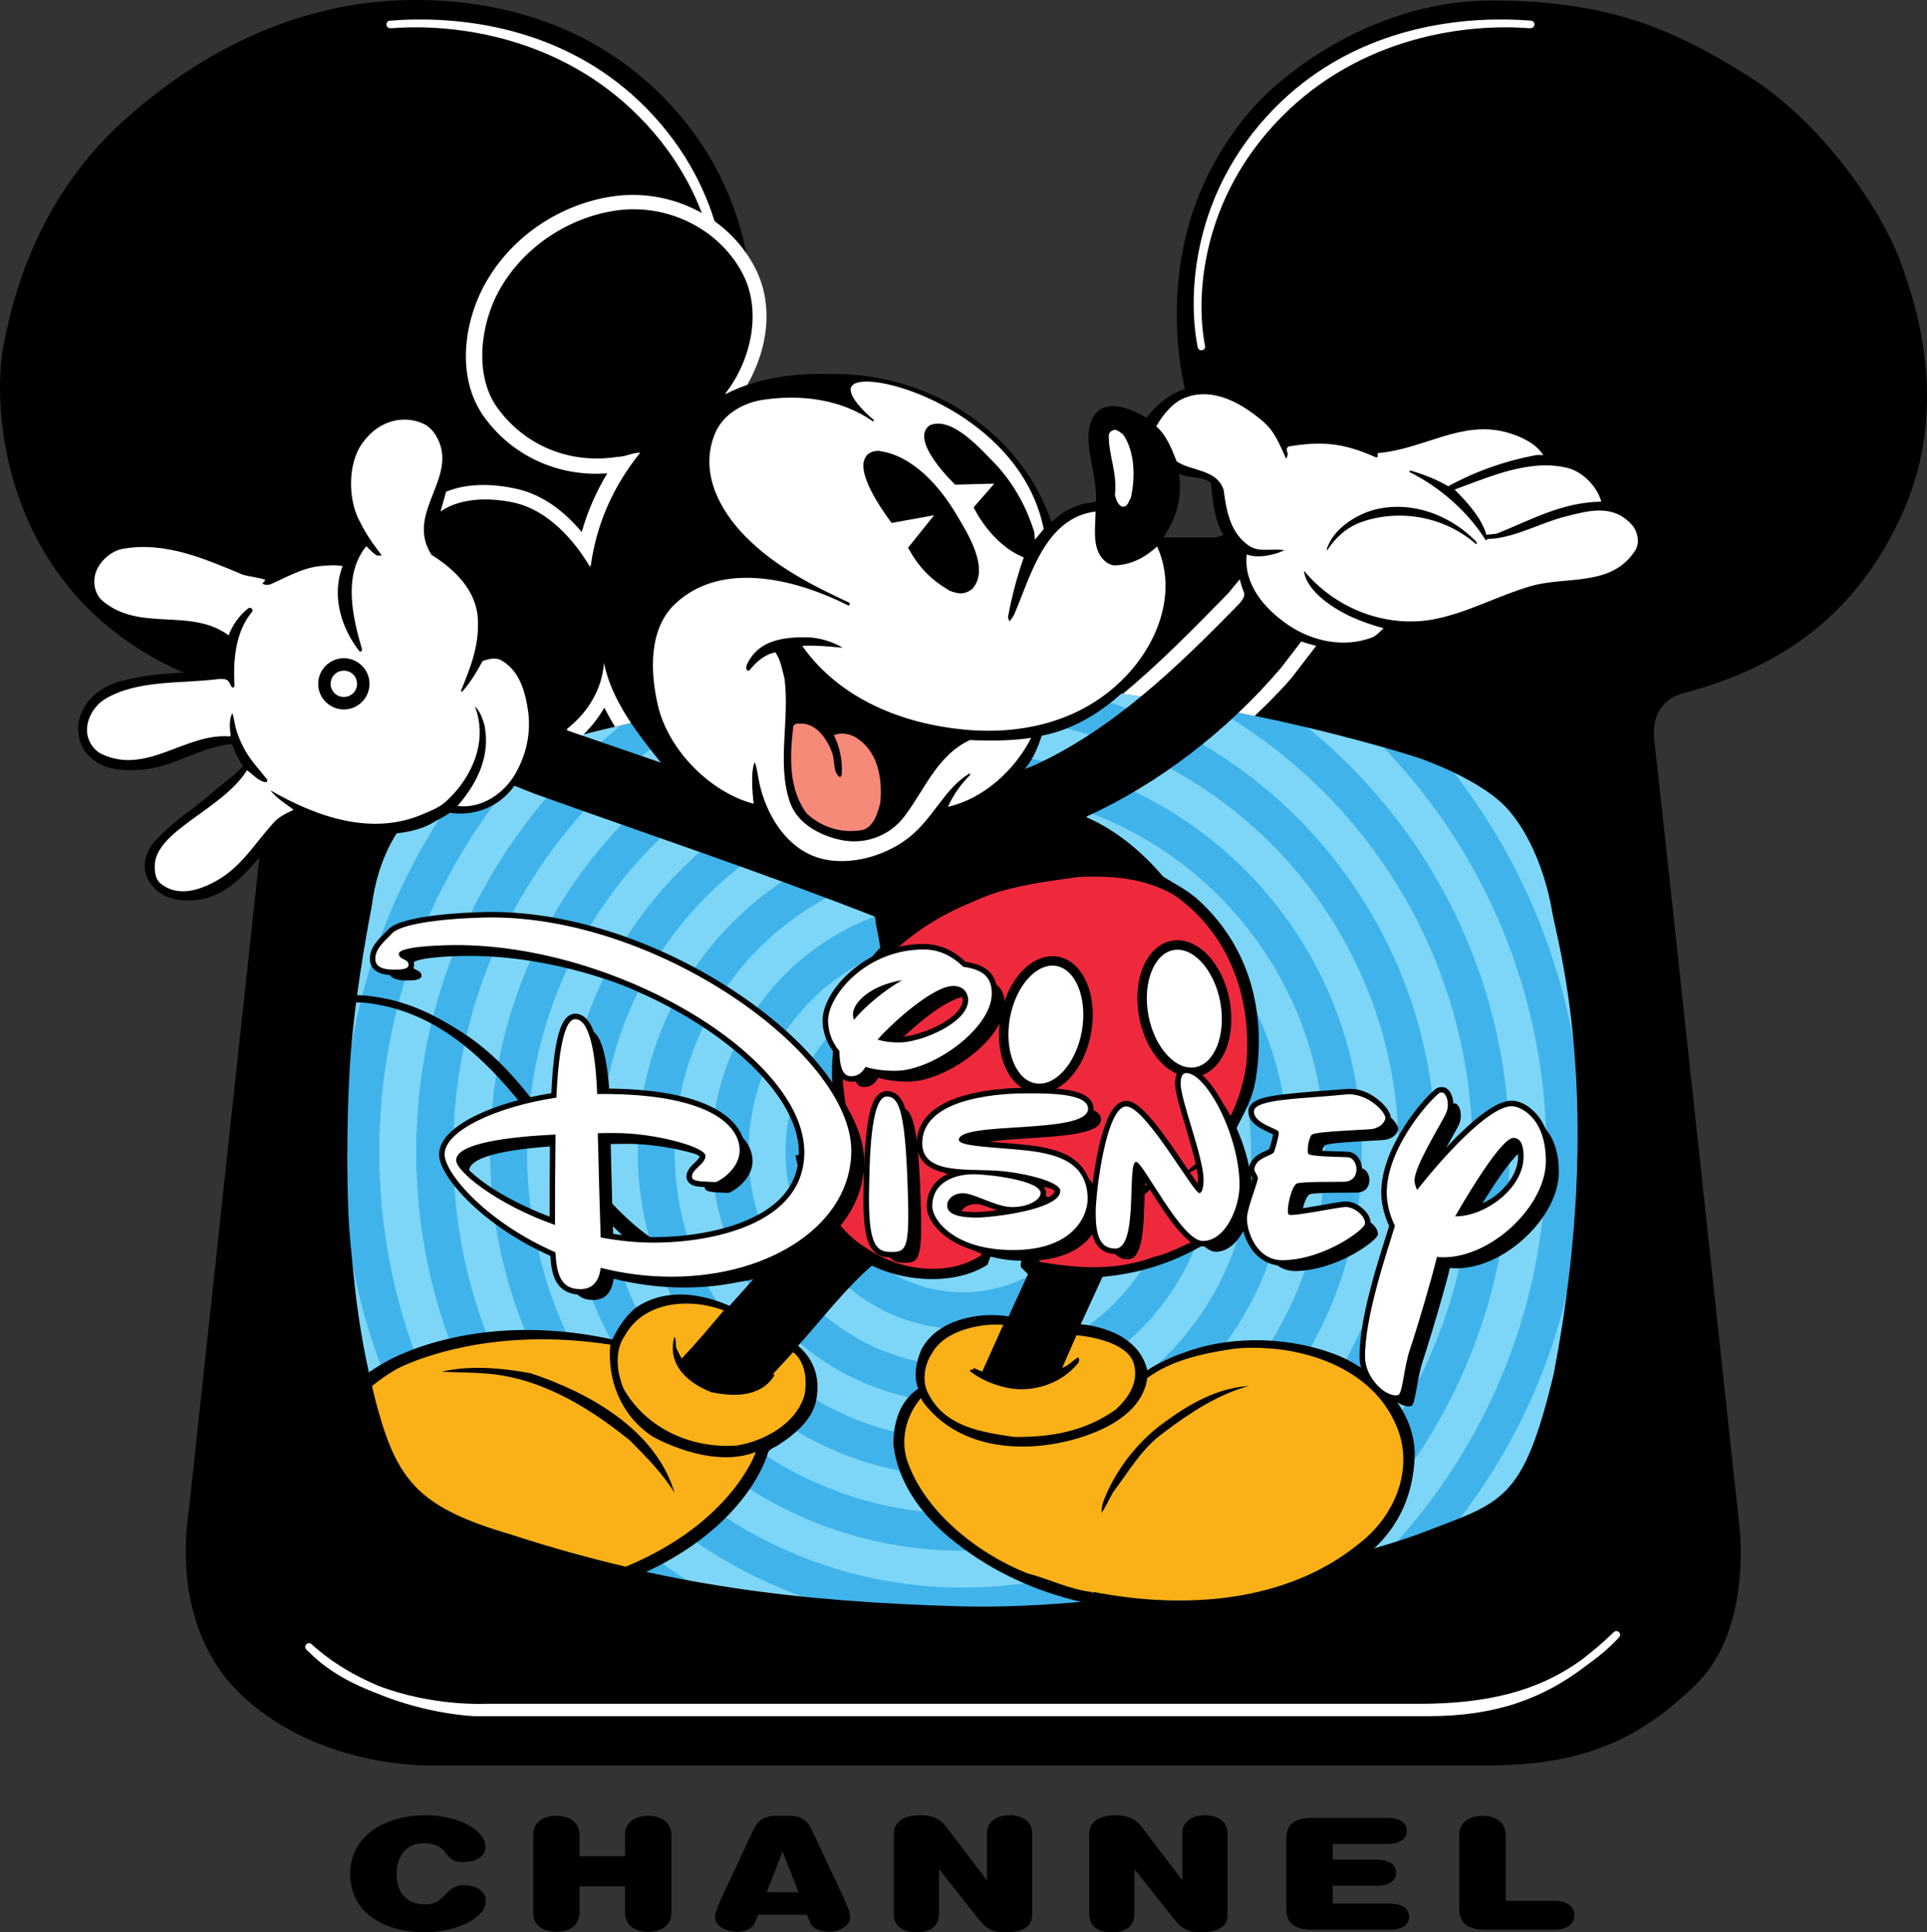 <?xml version="1.0" encoding="UTF-8" standalone="no"?>
<svg
   width="439.354"
   height="440.666"
   id="svg2"
   sodipodi:version="0.32"
   inkscape:version="1.1.2 (b8e25be833, 2022-02-05)"
   version="1.0"
   inkscape:output_extension="org.inkscape.output.svg.inkscape"
   sodipodi:docname="Disney_Channel_1997.svg"
   inkscape:export-filename="C:\Users\tjdru\OneDrive\Pictures\Logos\TV\disneychannellogo1997.png"
   inkscape:export-xdpi="217.85219"
   inkscape:export-ydpi="217.85219"
   xmlns:inkscape="http://www.inkscape.org/namespaces/inkscape"
   xmlns:sodipodi="http://sodipodi.sourceforge.net/DTD/sodipodi-0.dtd"
   xmlns="http://www.w3.org/2000/svg"
   xmlns:svg="http://www.w3.org/2000/svg"
   xmlns:rdf="http://www.w3.org/1999/02/22-rdf-syntax-ns#"
   xmlns:cc="http://creativecommons.org/ns#"
   xmlns:dc="http://purl.org/dc/elements/1.1/">
  <rect width="100%" height="100%" fill="#333333" stroke="none"/>
  <defs
     id="defs544" />
  <sodipodi:namedview
     pagecolor="#ffffff"
     bordercolor="#666666"
     borderopacity="1"
     objecttolerance="10"
     gridtolerance="10"
     guidetolerance="10"
     inkscape:pageopacity="0"
     inkscape:pageshadow="2"
     inkscape:window-width="1920"
     inkscape:window-height="1001"
     id="namedview542"
     showgrid="false"
     inkscape:zoom="1"
     inkscape:cx="151.5"
     inkscape:cy="145.5"
     inkscape:window-x="-9"
     inkscape:window-y="-9"
     inkscape:window-maximized="1"
     inkscape:current-layer="g1440"
     inkscape:document-rotation="0"
     inkscape:pagecheckerboard="0" />
  <g
     inkscape:label="Layer 1"
     inkscape:groupmode="layer"
     id="layer1"
     transform="translate(-83.469,-772.834)">
    <g
       id="g1440">
      <path
         sodipodi:nodetypes="ccccccc"
         style="fill:#40b3ea;fill-rule:nonzero;stroke:none;stroke-width:19.869"
         d="m 219.03,900.531 c -45.02,28.068 -74.989,78.022 -74.989,134.978 0,52.436 25.393,98.93 64.556,127.88 h 188.801 c 39.163,-28.95 64.556,-75.444 64.556,-127.88 0,-56.391 -29.364,-105.922 -73.639,-134.14 z"
         id="path8407"
         inkscape:connector-curvature="0" />
      <path
         sodipodi:nodetypes="cccccccccccccccccccccccccccccccccccccccccccccccccccccccccccccccccccccccccccccccccccccccccccccc"
         inkscape:connector-curvature="0"
         d="m 302.998,1020.328 c -8.385,0 -15.18,6.795 -15.18,15.18 0,8.385 6.795,15.18 15.18,15.18 8.405,0 15.18,-6.795 15.18,-15.18 0,-8.385 -6.776,-15.18 -15.18,-15.18 z m -6.934,15.18 c 0,-3.835 3.12,-6.934 6.934,-6.934 3.835,0 6.934,3.1 6.934,6.934 0,3.815 -3.1,6.934 -6.934,6.934 -3.815,0 -6.934,-3.119 -6.934,-6.934 z m 6.934,-32.03 c -17.684,0 -32.03,14.346 -32.03,32.03 0,17.684 14.346,32.03 32.03,32.03 17.684,0 32.03,-14.346 32.03,-32.03 0,-17.684 -14.346,-32.03 -32.03,-32.03 z m -23.605,32.03 c 0,-13.034 10.571,-23.605 23.605,-23.605 13.034,0 23.605,10.571 23.605,23.605 0,13.034 -10.571,23.605 -23.605,23.605 -13.034,0 -23.605,-10.57 -23.605,-23.605 z m 23.605,-48.859 c -26.983,0 -48.859,21.876 -48.859,48.859 0,26.983 21.876,48.859 48.859,48.859 26.983,0 48.859,-21.876 48.859,-48.859 0,-26.983 -21.876,-48.859 -48.859,-48.859 z m -40.434,48.859 c 0,-22.333 18.101,-40.454 40.434,-40.454 22.353,0 40.434,18.121 40.434,40.454 0,22.333 -18.081,40.434 -40.434,40.434 -22.333,0 -40.434,-18.101 -40.434,-40.434 z m 40.434,-65.708 c -36.282,0 -65.689,29.427 -65.689,65.708 0,36.282 29.407,65.689 65.689,65.689 36.302,0 65.708,-29.407 65.708,-65.689 0,-36.282 -29.407,-65.708 -65.708,-65.708 z m -57.284,65.708 c 0,-31.632 25.652,-57.284 57.284,-57.284 31.632,0 57.284,25.652 57.284,57.284 0,31.632 -25.652,57.284 -57.284,57.284 -31.632,0 -57.284,-25.651 -57.284,-57.284 z m 57.284,-82.538 c -45.581,0 -82.538,36.957 -82.538,82.538 0,45.581 36.957,82.538 82.538,82.538 45.581,0 82.538,-36.957 82.538,-82.538 0,-45.581 -36.957,-82.538 -82.538,-82.538 z m -74.113,82.538 c 0,-40.931 33.182,-74.133 74.113,-74.133 40.931,0 74.133,33.202 74.133,74.133 0,40.931 -33.202,74.113 -74.133,74.113 -40.931,0 -74.113,-33.182 -74.113,-74.113 z m 74.113,-99.387 c -54.88,0 -99.367,44.508 -99.367,99.387 0,54.88 44.488,99.367 99.367,99.367 54.88,0 99.387,-44.488 99.387,-99.367 0,-54.88 -44.508,-99.387 -99.387,-99.387 z m -90.963,99.387 c 0,-50.23 40.732,-90.963 90.963,-90.963 50.23,0 90.963,40.732 90.963,90.963 0,50.23 -40.732,90.963 -90.963,90.963 -50.23,0 -90.963,-40.732 -90.963,-90.963 z m 90.963,-116.217 c -64.178,0 -116.217,52.038 -116.217,116.217 0,64.178 52.038,116.217 116.217,116.217 64.198,0 116.217,-52.038 116.217,-116.217 0,-64.179 -52.018,-116.217 -116.217,-116.217 z M 195.206,1035.508 c 0,-59.529 48.263,-107.792 107.792,-107.792 59.529,0 107.812,48.263 107.812,107.792 0,59.529 -48.283,107.792 -107.812,107.792 -59.529,0 -107.792,-48.263 -107.792,-107.792 z M 302.998,902.442 c -73.477,0 -133.046,59.569 -133.046,133.066 0,73.477 59.569,133.046 133.046,133.046 73.477,0 133.046,-59.569 133.046,-133.046 0,-73.497 -59.569,-133.066 -133.046,-133.066 z M 178.357,1035.508 c 0,-68.828 55.813,-124.641 124.641,-124.641 68.828,0 124.641,55.813 124.641,124.641 0,68.828 -55.813,124.641 -124.641,124.641 -68.828,0 -124.641,-55.813 -124.641,-124.641 z m 56.119,-133.345 c -48.32,24.884 -81.372,75.26 -81.372,133.346 0,64.715 41.031,117.138 98.473,138.12 h 38.187 c -71.928,-6.676 -128.238,-64.464 -128.238,-138.12 0,-61.524 39.288,-113.872 94.137,-133.346 z m 115.858,0 c 54.848,19.475 94.134,71.823 94.134,133.346 0,73.656 -56.311,131.444 -128.238,138.12 h 38.19 c 57.463,-20.982 98.473,-73.405 98.473,-138.12 0,-58.087 -33.053,-108.462 -81.372,-133.346 z"
         style="fill:#7dd6f7;fill-rule:nonzero;stroke:none;stroke-width:19.869"
         id="path8425" />
      <path
         sodipodi:nodetypes="ccccccccccccccccccccccccccccccccccccccccc"
         id="path8429"
         d="m 516.397,831.568 c -4.344,-11.222 -17.366,-30.758 -34.374,-41.428 -17.008,-10.67 -31.831,-17.187 -58.416,-17.187 -26.605,0 -47.026,16.278 -53.906,23.883 -6.87,7.595 -17.733,22.79 -17.922,46.852 -0.189,24.042 9.418,35.984 12.677,43.415 3.259,7.411 -3.974,8.305 -3.974,8.305 H 244.165 c -3.616,-1.629 -4.709,-4.332 -1.629,-9.577 5.067,-7.232 8.862,-18.459 11.385,-31.116 2.543,-12.657 1.629,-38.527 -19.174,-59.688 -20.803,-21.161 -47.925,-23.167 -63.841,-21.896 -15.935,1.272 -37.45,7.615 -59.151,27.142 -21.713,19.537 -26.049,44.488 -27.499,51.363 -1.45,6.875 -2.364,29.844 11.206,50.111 13.571,20.267 33.838,26.228 40.891,28.572 12.12,1.272 9.041,12.319 9.041,12.319 0,0 -18.638,172.209 -18.816,174.196 -0.179,1.987 -5.067,26.943 12.478,43.037 17.545,16.114 41.964,15.558 41.964,15.558 h 241.693 c 21.698,0 34.712,-5.961 47.568,-18.618 12.836,-12.677 9.756,-36.004 9.756,-36.004 0,0 -18.638,-173.302 -19.353,-178.726 -0.715,-5.424 1.272,-9.756 6.696,-11.206 22.254,-5.802 39.802,-18.1 50.111,-41.607 10.316,-23.524 3.247,-46.49 -1.093,-57.701 z M 407.89,1122.298 c -18.26,7.034 -68.45,17.902 -105.646,16.849 -37.216,-1.053 -67.397,-4.908 -101.791,-16.134 -20.366,-5.981 -25.989,-11.763 -30.539,-28.076 -4.908,-17.028 -5.782,-31.275 -6.497,-38.269 -1.053,-10.173 -0.934,-28.413 -0.179,-40.713 0.874,-14.227 3.696,-29.665 4.928,-36.143 0.695,-4.57 2.802,-25.81 29.129,-34.056 0,0 51.939,-17.207 104.951,-17.207 52.992,0 104.931,17.207 104.931,17.207 0,0 14.405,4.908 20.366,11.942 5.961,7.014 8.782,16.829 9.835,23.148 1.053,6.319 12.279,43.176 0.338,105.308 -7.014,29.129 -11.584,29.129 -29.824,36.143 z"
         style="fill:#000000;fill-rule:nonzero;stroke:none;stroke-width:19.869"
         inkscape:connector-curvature="0" />
      <path
         style="color:#000000;font-style:normal;font-variant:normal;font-weight:normal;font-stretch:normal;font-size:medium;line-height:normal;font-family:sans-serif;font-variant-ligatures:normal;font-variant-position:normal;font-variant-caps:normal;font-variant-numeric:normal;font-variant-alternates:normal;font-variant-east-asian:normal;font-feature-settings:normal;font-variation-settings:normal;text-indent:0;text-align:start;text-decoration:none;text-decoration-line:none;text-decoration-style:solid;text-decoration-color:#000000;letter-spacing:normal;word-spacing:normal;text-transform:none;writing-mode:lr-tb;direction:ltr;text-orientation:mixed;dominant-baseline:auto;baseline-shift:baseline;text-anchor:start;white-space:normal;shape-padding:0;shape-margin:0;inline-size:0;clip-rule:nonzero;display:inline;overflow:visible;visibility:visible;isolation:auto;mix-blend-mode:normal;color-interpolation:sRGB;color-interpolation-filters:linearRGB;solid-color:#000000;solid-opacity:1;vector-effect:none;fill:#ffffff;fill-opacity:1;fill-rule:nonzero;stroke:none;stroke-linecap:round;stroke-linejoin:round;stroke-miterlimit:4;stroke-dasharray:none;stroke-dashoffset:0;stroke-opacity:1;color-rendering:auto;image-rendering:auto;shape-rendering:auto;text-rendering:auto;enable-background:accumulate;stop-color:#000000"
         d="m 451.398,1145.033 c -2.416,2.385 -4.858,4.411 -7.344,6.328 -9.826,7.1 -21.39,10.016 -37,10.016 H 193.889 c 0,0 -11.885,0.594 -24.172,-4.107 -5.123,-2.16 -10.428,-5.135 -15.215,-9.491 -0.821,-0.747 -1.969,0.474 -1.168,1.245 v 0 l 1.092,1.051 c 4.453,4.287 9.734,6.922 14.834,8.862 11.825,4.942 22.421,5.26 22.421,5.26 h 217.501 c 15.532,0 26.264,-4.121 35.82,-11.428 2.243,-1.611 4.46,-3.328 6.511,-5.415 l 1.097,-1.116 c 0.537,-0.547 0.129,-1.474 -0.637,-1.449 -0.215,0.01 -0.421,0.091 -0.574,0.242 z"
         id="path1285"
         sodipodi:nodetypes="cccccccccccccccccc" />
      <path
         style="color:#000000;font-style:normal;font-variant:normal;font-weight:normal;font-stretch:normal;font-size:medium;line-height:normal;font-family:sans-serif;font-variant-ligatures:normal;font-variant-position:normal;font-variant-caps:normal;font-variant-numeric:normal;font-variant-alternates:normal;font-variant-east-asian:normal;font-feature-settings:normal;font-variation-settings:normal;text-indent:0;text-align:start;text-decoration:none;text-decoration-line:none;text-decoration-style:solid;text-decoration-color:#000000;letter-spacing:normal;word-spacing:normal;text-transform:none;writing-mode:lr-tb;direction:ltr;text-orientation:mixed;dominant-baseline:auto;baseline-shift:baseline;text-anchor:start;white-space:normal;shape-padding:0;shape-margin:0;inline-size:0;clip-rule:nonzero;display:inline;overflow:visible;visibility:visible;isolation:auto;mix-blend-mode:normal;color-interpolation:sRGB;color-interpolation-filters:linearRGB;solid-color:#000000;solid-opacity:1;vector-effect:none;fill:#ffffff;fill-opacity:1;fill-rule:nonzero;stroke:none;stroke-linecap:round;stroke-linejoin:round;stroke-miterlimit:4;stroke-dasharray:none;stroke-dashoffset:0;stroke-opacity:1;color-rendering:auto;image-rendering:auto;shape-rendering:auto;text-rendering:auto;enable-background:accumulate;stop-color:#000000"
         d="m 178.26,777.277 c -2.108,0.023 -4.083,0.122 -5.893,0.268 -1.063,0.084 -1.043,1.648 0.021,1.705 l 0.357,0.019 c 0.038,0.002 0.077,10e-4 0.115,-0.002 13.997,-1.098 38.223,1.733 56.508,20.352 0,6.7e-4 0,10e-4 0,0.002 18.311,18.626 19.507,41.055 17.316,52.066 -0.011,0.055 -0.017,0.11 -0.018,0.166 -0.007,1.039 1.496,1.188 1.693,0.168 2.316,-11.661 1.456,-35.198 -17.496,-54.492 -16.592,-16.891 -37.852,-20.415 -52.605,-20.252 z"
         id="path1303"
         sodipodi:nodetypes="ccccccccccccc" />
      <path
         style="color:#000000;font-style:normal;font-variant:normal;font-weight:normal;font-stretch:normal;font-size:medium;line-height:normal;font-family:sans-serif;font-variant-ligatures:normal;font-variant-position:normal;font-variant-caps:normal;font-variant-numeric:normal;font-variant-alternates:normal;font-variant-east-asian:normal;font-feature-settings:normal;font-variation-settings:normal;text-indent:0;text-align:start;text-decoration:none;text-decoration-line:none;text-decoration-style:solid;text-decoration-color:#000000;letter-spacing:normal;word-spacing:normal;text-transform:none;writing-mode:lr-tb;direction:ltr;text-orientation:mixed;dominant-baseline:auto;baseline-shift:baseline;text-anchor:start;white-space:normal;shape-padding:0;shape-margin:0;inline-size:0;clip-rule:nonzero;display:inline;overflow:visible;visibility:visible;isolation:auto;mix-blend-mode:normal;color-interpolation:sRGB;color-interpolation-filters:linearRGB;solid-color:#000000;solid-opacity:1;vector-effect:none;fill:#ffffff;fill-opacity:1;fill-rule:nonzero;stroke:none;stroke-linecap:round;stroke-linejoin:round;stroke-miterlimit:4;stroke-dasharray:none;stroke-dashoffset:0;stroke-opacity:1;color-rendering:auto;image-rendering:auto;shape-rendering:auto;text-rendering:auto;enable-background:accumulate;stop-color:#000000"
         d="m 426.645,777.277 c -14.754,-0.163 -36.014,3.361 -52.605,20.252 -18.952,19.294 -19.812,42.831 -17.496,54.492 0.197,1.02 1.7,0.871 1.693,-0.168 -4.3e-4,-0.056 -0.006,-0.111 -0.018,-0.166 -2.191,-11.011 -0.99,-33.436 17.316,-52.066 18.29,-18.614 42.511,-21.451 56.508,-20.354 0.038,0.003 0.077,0.004 0.115,0.002 l 0.357,-0.019 c 1.065,-0.057 1.085,-1.621 0.021,-1.705 -1.81,-0.146 -3.785,-0.244 -5.893,-0.268 z"
         id="path1295"
         sodipodi:nodetypes="cccccccccccc" />
      <path
         style="color:#000000;font-style:normal;font-variant:normal;font-weight:normal;font-stretch:normal;font-size:medium;line-height:normal;font-family:sans-serif;font-variant-ligatures:normal;font-variant-position:normal;font-variant-caps:normal;font-variant-numeric:normal;font-variant-alternates:normal;font-variant-east-asian:normal;font-feature-settings:normal;font-variation-settings:normal;text-indent:0;text-align:start;text-decoration:none;text-decoration-line:none;text-decoration-style:solid;text-decoration-color:#000000;letter-spacing:normal;word-spacing:normal;text-transform:none;writing-mode:lr-tb;direction:ltr;text-orientation:mixed;dominant-baseline:auto;baseline-shift:baseline;text-anchor:start;white-space:normal;shape-padding:0;shape-margin:0;inline-size:0;clip-rule:nonzero;display:inline;overflow:visible;visibility:visible;opacity:1;isolation:auto;mix-blend-mode:normal;color-interpolation:sRGB;color-interpolation-filters:linearRGB;solid-color:#000000;solid-opacity:1;vector-effect:none;fill:#ffffff;fill-opacity:1;fill-rule:nonzero;stroke:none;stroke-linecap:butt;stroke-linejoin:miter;stroke-miterlimit:4;stroke-dasharray:none;stroke-dashoffset:0;stroke-opacity:1;color-rendering:auto;image-rendering:auto;shape-rendering:auto;text-rendering:auto;enable-background:accumulate;stop-color:#000000;stop-opacity:1"
         d="m 224.512,923.328 -6.738,0.498 c 0,0 -0.181,2.854 -1.66,5.961 l -0.004,0.008 -0.004,0.006 c -0.822,1.745 -4.499,5.97 -5.92,6.977 l 3.939,5.562 c 2.638,-1.867 5.28,-4.932 7.139,-8.115 0.948,1.916 2.416,4.333 2.416,4.333 l 7.162,-1.638 c -4.125,-5.407 -6.33,-13.591 -6.33,-13.591 z"
         id="path8441"
         sodipodi:nodetypes="cccccccccccc" />
      <path
         style="color:#000000;font-style:normal;font-variant:normal;font-weight:normal;font-stretch:normal;font-size:medium;line-height:normal;font-family:sans-serif;font-variant-ligatures:normal;font-variant-position:normal;font-variant-caps:normal;font-variant-numeric:normal;font-variant-alternates:normal;font-variant-east-asian:normal;font-feature-settings:normal;font-variation-settings:normal;text-indent:0;text-align:start;text-decoration:none;text-decoration-line:none;text-decoration-style:solid;text-decoration-color:#000000;letter-spacing:normal;word-spacing:normal;text-transform:none;writing-mode:lr-tb;direction:ltr;text-orientation:mixed;dominant-baseline:auto;baseline-shift:baseline;text-anchor:start;white-space:normal;shape-padding:0;shape-margin:0;inline-size:0;clip-rule:nonzero;display:inline;overflow:visible;visibility:visible;opacity:1;isolation:auto;mix-blend-mode:normal;color-interpolation:sRGB;color-interpolation-filters:linearRGB;solid-color:#000000;solid-opacity:1;vector-effect:none;fill:#ffffff;fill-opacity:1;fill-rule:nonzero;stroke:none;stroke-linecap:square;stroke-linejoin:miter;stroke-miterlimit:4;stroke-dasharray:none;stroke-dashoffset:0;stroke-opacity:1;color-rendering:auto;image-rendering:auto;shape-rendering:auto;text-rendering:auto;enable-background:accumulate;stop-color:#000000;stop-opacity:1"
         d="m 228.002,817.291 c -1.622,-0.014 -3.253,0.096 -4.879,0.336 -11.567,1.706 -22.892,8.801 -29.09,20 -4.811,8.693 -6.641,21.384 -0.135,30.355 6.368,8.78 16.765,13.652 28.025,12.791 -2.519,4.195 -4.494,8.664 -5.82,13.393 -3.787,-4.498 -8.668,-8.474 -14.85,-9.852 -6.097,-1.359 -13.67,-1.579 -19.525,2.52 l -2.793,1.955 3.908,5.584 2.793,-1.955 c 3.284,-2.299 9.201,-2.552 14.133,-1.453 6.025,1.343 11.628,7.203 14.992,12.926 l 2.232,3.797 4.184,-4.184 0.156,-1.137 c 1.226,-8.95 4.831,-16.937 10.541,-24.014 l 4.281,-5.305 -6.812,-0.24 c -3.126,-0.11 -4.666,0.951 -5.268,0.951 h -0.266 l -0.264,0.043 c -9.892,1.56 -18.689,-2.319 -24.131,-9.822 -4.158,-5.733 -3.133,-16.344 0.58,-23.053 5.068,-9.157 14.649,-15.162 24.121,-16.559 10.156,-1.498 20.746,3.615 25.43,12.625 3.669,7.058 1.48,17.142 -3.611,23.623 l -1.867,2.379 2.236,2.236 2.41,2.408 4.818,-4.818 -0.641,-0.641 c 5.279,-8.203 7.487,-19.125 2.701,-28.33 -5.347,-10.285 -16.237,-16.462 -27.592,-16.561 z m 138.768,86.891 -3.248,3.914 c -7.402,7.62 -16.181,16.518 -24.055,22.953 l 7.25,1.027 c 8.22,-6.718 14.231,-11.553 21.691,-19.232 l 2.375,-2.443 z m 15.865,17.146 2.076,-2.703 -5.404,-4.15 -2.076,2.701 -4.539,5.908 c -3.176,3.739 -7.754,8.006 -11.334,11.373 l 8.17,1.652 c 0,0 5.112,-4.786 8.421,-8.684 z"
         id="path8439"
         sodipodi:nodetypes="ccccccccccccccccccccccccccccccccccccccccccccccccccc" />
      <path
         sodipodi:nodetypes="cccccccccccccccccccccccccccccccccccccccccccccccccccccccccccccccccccccccccccccccccccccccccccccccccccccccccccccccccccccccccccccccccccccc"
         id="path8447"
         d="m 456.629,890.699 c -1.729,-2.066 -4.034,-2.762 -6.378,-3.219 -0.397,-0.854 -0.199,-1.947 -0.596,-2.802 -1.947,-4.967 -7.113,-8.166 -12.379,-8.007 -1.51,-5.126 -7.054,-7.471 -11.822,-8.226 -10.968,-1.808 -19.85,5.365 -30.659,6.259 -5.623,-3.457 -12.379,-3.159 -18.24,-0.695 -1.57,-7.511 -8.961,-11.981 -15.439,-13.134 -6.656,-0.993 -12.16,1.967 -16.233,7.213 -13.313,-7.689 -13.233,3.875 -13.233,3.875 -0.179,5.246 1.967,9.816 1.709,15.28 -0.854,0.298 -2.007,0.298 -2.742,0.437 -2.623,0.715 -5.067,1.907 -7.133,4.014 h -0.338 c -7.471,-21.499 -29.168,-34.036 -50.508,-33.56 -7.709,-0.258 -16.591,0.854 -23.704,4.55 l -0.099,-0.099 c 5.822,-7.411 8.45,-18.691 3.974,-27.301 -5.402,-10.391 -17.386,-16.134 -28.97,-14.425 -10.519,1.551 -20.972,8.102 -26.605,18.28 -4.262,7.7 -5.69,19.352 -0.358,26.705 6.157,8.49 16.353,12.935 27.42,11.167 1.848,0 3.457,-0.993 5.146,-0.954 -6.06,7.531 -9.955,16.134 -11.266,25.711 l -0.238,0.258 c -3.676,-6.219 -9.69,-12.873 -17.187,-14.544 -5.528,-1.232 -12.279,-1.192 -16.849,2.007 1.51,-5.365 3.914,-12.16 0.715,-17.664 -5.047,-7.55 -12.558,-5.206 -12.558,-5.206 -3.755,1.351 -6.299,2.523 -9.517,7.67 -3.259,6.815 -2.146,16.372 3.12,21.797 -1.113,1.292 -2.265,2.802 -3.219,4.292 -5.106,-2.007 -11.008,-0.199 -15.28,2.663 -12.18,-0.159 -21.996,-9.676 -35.467,-7.372 -3.06,0.457 -5.921,2.106 -7.729,4.808 -1.888,2.821 -1.152,7.173 0.755,9.776 3.358,4.411 8.961,5.504 14.107,6.259 6.458,0.397 11.047,0.358 16.313,3.219 -0.358,1.907 -0.358,4.252 0,6.16 l -0.497,0.358 c -8.723,-0.119 -15.915,-0.199 -24.479,2.146 -4.928,1.689 -7.789,4.928 -8.643,8.584 -0.636,2.563 0.04,6.06 1.987,7.968 3.159,3.398 7.213,3.716 11.783,3.437 7.531,-0.358 13.63,-5.206 21.062,-5.901 0.695,1.749 1.133,3.02 2.504,5.047 -1.768,2.166 -4.61,3.855 -6.716,5.862 -4.808,4.212 -9.676,6.915 -13.988,12.021 -1.987,2.901 -2.245,5.822 -0.695,8.425 2.305,3.656 6.199,4.63 10.312,4.272 9.518,-0.636 15.081,-10.73 21.201,-17.346 1.192,-0.894 2.404,-1.709 3.855,-2.047 12.299,6.259 24.439,4.709 29.208,1.788 1.356,-0.818 2.824,-1.46 4.034,-2.325 5.345,0.854 11.167,-1.192 14.684,-6.16 l 4.55,1.808 c 25.921,9.278 52.037,18.004 77.67,28.056 0.298,2.742 0.656,3.437 1.192,7.054 -9.518,9.835 -12.935,24.459 -9.974,37.891 -1.808,3.656 -5.246,6.855 -8.663,9.358 l -0.695,0.159 c 0.556,3.298 2.106,6.557 3.239,9.875 0.358,1.331 1.371,2.444 1.252,2.424 -3.219,3.497 -7.153,7.689 -10.153,11.405 -7.372,2.146 -16.055,2.106 -22.949,-2.205 -21.141,-11.723 -27.648,-37.134 -47.647,-49.753 -6.548,-4.132 -12.558,-7.173 -21.241,-8.166 0,0 -25.691,-3.139 -28.135,18.2 3.815,-18.677 27.122,-16.651 27.122,-16.651 25.552,2.464 39.242,27.917 53.071,46.654 5.265,6.438 10.392,10.71 16.949,14.167 6.338,2.643 13.293,3.815 18.896,2.245 l -5.444,6.08 c -6.617,-2.901 -14.684,-4.113 -21.399,0.457 -2.444,2.046 -4.053,4.59 -5.305,7.213 -32.288,-7.054 -52.118,5.365 -52.118,5.365 -9.974,5.623 -18.24,15.836 -17.088,28.274 0,0 3.755,32.725 52.873,26.983 45.72,-9.001 51.899,-35.07 51.899,-35.07 0.755,-0.815 1.152,-0.815 2.066,-1.351 4.212,-2.722 8.623,-6.319 9.021,-11.584 0.556,-4.351 -0.914,-8.266 -4.312,-11.167 5.464,-6.12 10.769,-13.034 16.829,-18.3 7.511,3.716 18.896,4.57 26.367,-0.199 0.854,-2.941 2.901,-5.404 4.649,-7.968 h 5.762 c 0.397,1.113 -0.139,2.404 -0.457,3.517 -0.238,1.907 -2.901,2.961 -2.305,5.047 l 1.57,1.57 -4.411,9.617 c -7.213,-1.113 -16.313,0.894 -19.85,7.471 -1.152,2.603 -1.947,6.16 -0.755,9.001 -4.212,2.861 -5.703,7.729 -5.663,12.836 1.013,8.325 5.961,15.379 12.538,20.942 16.988,14.286 38.785,18.518 60.165,16.909 16.492,-1.311 23.943,-4.908 33.957,-11.822 7.709,-5.603 12.081,-13.829 12.2,-24.221 -0.318,-10.074 -8.266,-18.101 -16.988,-21.995 -10.829,-4.471 -24.459,-4.967 -35.328,-0.954 -2.901,0.994 -5.961,2.345 -8.663,4.113 -2.345,-9.796 -15.18,-10.471 -15.18,-10.471 l 4.967,-10.829 c 9.06,-0.795 17.167,-3.557 24.738,-8.325 3,-2.245 5.961,-4.61 9.021,-6.716 -1.45,-3.755 -4.014,-7.014 -4.649,-11.067 -1.47,-6.279 4.479,-10.376 5.842,-18.995 2.436,-15.404 -1.493,-30.1 -12.856,-40.613 -2.725,-2.521 -5.444,-3.775 -8.286,-5.563 -4.669,-5.524 -10.809,-10.69 -17.426,-13.491 v -0.199 c 16.372,-7.471 32.109,-19.532 44.329,-33.917 l 4.61,-6.001 c 6.378,2.186 15.339,3.338 20.803,-1.47 l 1.053,-1.292 c 11.822,1.292 21.737,-4.411 31.771,-9.18 7.868,-0.894 18.677,0.397 24.042,-7.908 2.086,-3.04 0.854,-6.358 -1.192,-8.564 z m -243.858,48.7 v -0.358 c 4.749,-3.755 7.968,-9.021 8.405,-15.021 1.768,8.603 7.531,15.935 12.975,22.731 z m 106.262,8.067 -1.907,0.735 c 1.907,-2.245 2.961,-4.908 3.875,-7.61 10.511,-1.947 20.585,-10.114 26.685,-19.591 4.769,-6.855 4.868,-18.081 0.815,-25.353 3,-4.212 4.669,-9.12 3.755,-14.783 2.245,1.113 5.305,0.417 7.312,2.166 0.596,5.802 1.013,12.18 6.617,15.478 -0.993,2.961 -0.258,6.319 0.755,9.021 0.596,1.152 -0.099,1.907 -0.755,2.802 -14.386,14.783 -29.168,28.97 -47.15,37.136 z"
         style="fill:#000000;fill-rule:nonzero;stroke:none;stroke-width:19.869"
         inkscape:connector-curvature="0" />
      <path
         sodipodi:nodetypes="cccccccccccccccccccccccccccccccccccccccccccccccccccccccccccccccccc"
         inkscape:connector-curvature="0"
         d="m 337.671,885.672 c 0.258,0.954 0.457,1.967 1.45,2.623 1.45,0.497 1.649,-1.212 2.166,-1.907 1.053,-4.61 0.934,-10.273 -1.55,-14.187 -0.556,-0.695 -1.212,-1.053 -1.907,-1.351 -0.715,0 -1.411,0.457 -1.55,1.113 -0.119,4.61 1.987,8.663 1.391,13.71 z m -56.397,-25.814 c -1.813,-0.032 -3.074,0.297 -3.549,0.977 0,0 -2.205,1.61 5.047,7.869 l -0.258,0.238 c -7.272,-5.146 -16.65,-6.229 -25.254,-4.908 -4.249,0.652 -8.876,3.178 -10.73,7.57 -3.71,8.785 0.955,17.479 6.775,23.445 6.851,7.023 15.478,11.325 23.902,15.279 0.04,0.199 4.9e-4,0.458 -0.258,0.617 -11.465,-5.822 -28.753,-10.571 -39.539,-0.418 -6.143,5.783 -5.662,15.679 -3.955,23.109 2.348,10.22 11.923,19.889 21.857,22.492 0,0 -0.934,-7.034 0.238,-9.518 0.596,1.59 0.734,3.419 1.111,5.066 1.493,6.526 5.509,13.689 12.279,16.373 6.772,2.685 15.842,0.443 21.738,-4.213 5.736,-4.53 8.066,-11.167 13.928,-14.684 v 0.457 c -2.106,2.106 -3.853,4.61 -5.006,7.213 8.047,-1.808 15.219,-8.305 18.975,-15.717 -4.49,0.695 -9.756,0.695 -13.969,0.496 -7.471,3.457 -10.384,11.475 -15.021,17.525 -3.203,4.179 -8.608,6.344 -14.047,5.324 -4.736,-0.888 -10.31,-3.657 -12.021,-8.822 -2.957,-8.922 0.06,-18.697 -1.191,-28.115 -0.556,-2.047 -0.854,-4.152 -2.066,-5.92 -2.404,0.457 -4.412,2.164 -6.002,4.211 -1.311,-0.099 -0.258,-1.887 -0.258,-1.887 2.663,-5.166 8.198,-5.762 13.135,-5.762 2.916,0 6.06,0.954 8.504,2.404 0,0 -6.299,-0.716 -9.26,-0.418 8.762,12.379 23.217,17.725 36.68,19.055 13.904,1.373 27.97,-2.053 37.771,-12.875 6.998,-7.727 10.967,-18.897 6.457,-28.871 -2.702,2.504 -5.852,4.144 -9.457,4.312 -1.51,0.07 -2.863,-1.112 -3.617,-2.404 -1.611,-2.761 -0.993,-6.557 -0.953,-9.875 -11.524,1.45 -14.784,14.683 -18.539,23.445 -0.238,0.616 -0.694,1.053 -1.092,1.609 l -0.357,-0.854 c 0.854,-4.709 2.065,-9.319 3.615,-13.73 -7.63,-3.12 -11.424,-11.426 -11.424,-11.426 l 4.709,-5.404 -8.922,0.238 c 0,0 -10.729,-10.173 -5.762,-13.57 5.087,-2.007 11.365,5.166 15.637,9.617 3.894,4.471 6.497,9.418 8.166,14.783 l 0.139,1.709 2.008,-2.404 c -4.543,-22.783 -30.376,-33.472 -40.164,-33.643 z m 2.432,15.799 c 7.868,0.914 14.127,8.266 17.783,14.445 2.583,4.292 7.709,12.419 3.715,16.969 -1.788,1.45 -3.217,1.252 -5.264,0.457 -4.371,-2.643 -6.896,-5.205 -9.439,-9.775 l 5.941,-7.412 -9.676,1.748 c 0,0 -8.564,-10.927 -5.961,-14.98 0.497,-1.053 1.847,-1.451 2.9,-1.451 z"
         style="fill:#ffffff;fill-rule:nonzero;stroke:none;stroke-width:19.869"
         id="path8453" />
      <path
         sodipodi:nodetypes="ccccccccccccccccccccccccccccccccccccccccccccccccc"
         inkscape:connector-curvature="0"
         id="path8457"
         d="m 357.619,862.736 c -1.587,0.04 -3.186,0.395 -4.768,1.16 -2.05,0.992 -4.205,3.421 -5.762,6.158 2.404,2.106 3.516,5.166 4.668,8.008 3.298,2.265 9.161,1.709 10.711,6.518 0.616,4.868 1.549,10.014 6.02,12.875 2.305,1.351 5.106,0.398 7.809,0.855 0,0 -1.714,0.935 -4.551,1.311 -1.225,0.162 -2.961,0.1 -4.014,-0.357 -0.795,6.756 3.995,12.366 9.42,16.074 5.571,3.808 12.902,5.307 19.252,2.822 0.981,-0.384 2.504,-2.066 2.504,-2.066 -4.769,-1.292 -9.651,-3.211 -13.729,-6.518 -2.031,-1.647 -4.174,-4.054 -4.412,-6.598 7.511,9.06 19.355,13.228 30.162,10.969 7.645,-1.598 14.298,-5.373 21.639,-7.471 8.119,-2.32 18.323,0.249 23.703,-8.066 1.177,-1.818 0.575,-4.455 -0.754,-5.922 -4.405,-4.864 -10.059,-3.118 -15.021,-1.889 -5.977,1.481 -11.882,5.047 -17.902,5.146 l -0.338,0.357 c -4.073,-6.617 -10.59,-12.219 -17.445,-15.637 -0.099,-0.139 0.138,-0.199 0.197,-0.338 3.06,0.894 5.962,2.008 8.664,3.598 6.179,-3.398 12.734,-5.713 19.75,-7.055 1.032,-0.197 1.908,0 1.908,0 -1.51,-2.663 -5.261,-4.385 -8.287,-5.225 -10.376,-2.879 -19.034,3.874 -29.445,4.709 -0.159,0.358 0.356,1.112 -0.498,0.953 -7.67,-3.437 -12.497,-3.602 -19.59,-2.504 -0.752,0.116 -0.791,0.888 -0.498,1.451 0.229,0.441 -0.297,1.41 -0.297,1.41 -2.404,-5.444 -3.286,-6.932 -5.98,-9.121 -3.71,-3.015 -8.356,-5.73 -13.115,-5.609 z m 78.297,16.223 c -7.027,-0.01 -14.271,3.116 -20.793,5.521 2.767,2.767 6.227,6.562 7.232,10.312 l 2.305,-0.238 c 7.709,-3.06 14.921,-7.213 23.902,-7.312 -0.914,-3.457 -4.311,-6.914 -7.828,-7.729 -1.587,-0.384 -3.197,-0.552 -4.818,-0.555 z m -33.508,9.459 c 6.28,0.082 12.541,2.912 17.186,7.488 0.298,0.298 0.793,0.655 0.455,1.053 -7.213,-6.358 -17.471,-8.143 -26.207,-5.066 -3.227,1.136 -5.96,3.557 -7.828,6.518 v -0.498 c 1.212,-3.616 4.644,-6.271 7.967,-7.809 2.69,-1.245 5.573,-1.723 8.428,-1.686 z"
         style="fill:#ffffff;fill-rule:nonzero;stroke:none;stroke-width:19.869" />
      <path
         sodipodi:nodetypes="ccccccccccc"
         id="path8461"
         d="m 267.333,958.276 c 3.497,3.358 8.425,4.769 13.114,3.755 2.464,-1.093 3.06,-3.755 3.716,-6.001 0.596,-6.02 -0.656,-12.319 -6.02,-15.28 -1.45,-0.656 -3,-0.854 -4.55,-0.258 1.351,2.663 1.947,5.623 1.808,8.921 l -0.358,0.695 c -1.709,-0.993 -1.192,-3.696 -1.808,-5.504 -0.993,-2.861 -3.298,-6.458 -6.716,-6.756 -0.795,0.139 -2.047,-0.318 -2.206,0.835 -0.795,6.974 -1.033,14.028 3.02,19.591 z"
         style="fill:#f78979;fill-rule:nonzero;stroke:none;stroke-width:19.869"
         inkscape:connector-curvature="0" />
      <path
         sodipodi:nodetypes="cccccccccccccccccccccccccccccc"
         id="path8463"
         d="m 275.896,1010.731 c -1.351,10.332 1.311,19.889 4.669,28.711 0,0.358 0.099,0.755 -0.119,0.954 -1.232,-0.954 -1.947,-2.603 -2.643,-4.053 l -2.762,-6.001 c -2.146,2.941 -5.365,5.544 -8.524,6.696 3.616,7.511 6.776,15.836 14.783,20.605 7.372,4.947 18.24,6.517 25.969,1.391 0.139,-2.444 2.007,-4.51 3.338,-6.1 -4.649,-0.417 -9.06,-1.57 -12.458,-5.067 l 0.238,-0.258 c 3.815,2.066 8.266,2.623 12.22,3.159 11.882,0.696 24.062,-1.192 34.275,-7.709 1.152,-0.497 1.609,-1.808 2.802,-2.067 -0.04,1.47 -1.649,2.464 -2.384,3.517 -6.934,6.04 -15.538,8.226 -23.863,8.762 -0.139,2.365 -0.497,4.61 -1.649,6.517 l 0.954,0.854 c 8.961,1.51 17.326,2.007 25.95,-1.212 2.802,-0.596 5.504,-2.046 8.226,-3.239 4.153,-2.007 7.809,-5.325 11.862,-7.57 -3.418,-3.517 -5.206,-8.067 -5.404,-13.134 -2.206,1.868 -4.451,3.914 -6.974,4.808 l -0.238,-0.238 c 0.954,-1.351 2.702,-2.106 3.755,-3.457 5.265,-6.16 8.623,-13.174 9.716,-21.062 1.351,-15.28 -4.014,-29.904 -16.492,-38.626 -6.756,-3.855 -14.425,-4.51 -22.075,-4.053 -7.769,1.113 -16.75,2.146 -24.062,5.762 -12.975,5.106 -27.658,16.829 -29.109,32.109 z"
         style="fill:#ef293c;fill-rule:nonzero;stroke:none;stroke-width:19.869"
         inkscape:connector-curvature="0" />
      <path
         sodipodi:nodetypes="ccccccccccccccccccccccccccccccccccccccccccccccccccccccc"
         id="path8473"
         d="m 191.729,933.876 c 1.192,1.152 1.649,2.603 2.146,4.113 1.55,7.074 -1.55,13.432 -6.1,18.638 5.405,0.695 10.566,-2.74 13.213,-7.372 2.377,-4.161 3.635,-9.116 2.861,-14.425 -0.637,-4.37 -2.017,-9.172 -6.12,-11.425 -1.363,-0.748 -2.941,-0.238 -4.212,0.159 -1.351,2.464 -2.742,4.848 -4.709,7.054 l -0.238,-0.238 c 2.047,-5.106 4.174,-10.043 3.855,-16.333 -0.338,-6.668 -5.365,-11.425 -10.571,-14.684 -6.259,-9.716 6.713,-17.86 0.954,-27.301 -0.703,-1.153 -1.782,-2.132 -2.821,-2.603 -3.311,-1.5 -7.097,-1.168 -10.233,0.854 -1.74,1.122 -3.481,3.021 -4.451,4.828 -2.397,4.468 -2.305,11.206 -0.258,15.717 1.47,3.02 2.444,4.689 5.424,8.564 -1.152,0.556 -1.967,-0.616 -3.02,-1.55 l -0.437,-0.497 c -5.424,6.557 -3.159,16.233 -0.954,23.704 l -0.497,0.437 c -4.212,-5.206 -6.617,-12.756 -3.974,-19.571 -1.209,-0.309 -3.462,-0.206 -5.305,0 -4.019,0.45 -7.61,2.603 -11.266,4.192 0,0 -1.152,0.258 -1.709,-0.238 l 0.695,-0.815 c -1.49,-0.596 -3.457,-0.695 -5.146,-1.192 -8.723,-3.616 -17.608,-7.59 -27.321,-5.921 -2.547,0.438 -5.113,2.6 -6.1,5.067 -0.961,2.401 -0.405,5.305 1.45,6.855 8.562,7.151 19.989,1.411 28.711,7.829 0.894,-2.364 2.504,-4.669 4.61,-6.259 0.536,-0.099 1.093,0.298 0.695,0.954 -3.755,4.55 -4.312,10.908 -3.954,16.929 -0.159,0.238 -0.358,0.298 -0.596,0.238 -0.815,-1.292 -0.517,-2.086 -3.159,-1.888 -8.385,1.093 -18.121,0.099 -25.612,4.451 -2.568,1.492 -4.654,4.781 -4.212,8.027 0.254,1.865 1.531,3.794 3.259,4.61 10.354,4.887 19.035,-4.808 29.208,-4.014 l 0.258,-0.199 c -0.258,-1.47 -0.417,-3.855 0.378,-5.106 0.497,1.788 0.497,2.623 0.974,4.153 1.848,5.444 4.153,7.451 6.974,11.028 0,0.238 -0.06,0.437 -0.258,0.596 -1.749,-0.199 -3,-1.808 -4.371,-2.762 -5.643,9.08 -21.158,13.818 -21.042,21.996 0.023,1.637 0.301,3.004 1.351,3.855 4.002,3.24 9.132,1.454 13.094,-0.854 5.325,-3.102 8.305,-8.166 12.518,-12.875 1.252,-1.49 3.06,-2.305 4.709,-3.1 -1.749,-1.351 -3.914,-2.603 -5.305,-4.451 10.213,5.901 22.986,10.595 34.871,5.404 1.862,-0.813 3.653,-1.423 5.365,-3.02 5.702,-5.319 9.478,-13.531 6.378,-21.558 z"
         style="fill:#ffffff;fill-rule:nonzero;stroke:none;stroke-width:19.869"
         inkscape:connector-curvature="0" />
      <path
         sodipodi:nodetypes="ccccccccccccccccccccccccccccccccccccccccccccccccccccccccccccccccccccccc"
         inkscape:connector-curvature="0"
         d="m 239.557,1070.113 c -5.553,0.098 -10.932,2.26 -13.711,7.459 -2.365,3.358 -1.709,8.624 -0.1,12.141 5.365,9.16 15.637,13.471 25.611,12.775 6.199,-0.914 13.57,-4.927 15.518,-11.424 0.656,-3.457 0.259,-7.63 -2.562,-9.875 l -4.648,5.047 c 0.139,-0.04 0.397,-5e-4 0.357,0.258 -3.12,5.067 -9.419,4.868 -14.426,3.814 -11.564,-4.709 -8.326,-12.637 -8.326,-12.637 0.457,0.854 0.14,1.968 0.498,2.822 l 1.111,2.144 c 3.338,-3.457 6.498,-7.271 9.617,-10.967 -2.428,-0.913 -5.13,-1.467 -7.828,-1.551 -0.371,-0.012 -0.741,-0.014 -1.111,-0.01 z m -32.615,8.141 c -20.771,0.028 -33.074,6.809 -33.074,6.809 -1.926,1.121 -3.803,2.412 -5.572,3.842 0.423,1.864 0.873,3.756 1.439,5.697 4.57,16.333 9.874,22.213 30.24,28.174 8.94,2.918 17.597,5.331 26.172,7.334 24.302,-10.078 29.662,-26.17 29.662,-26.17 -10.372,4.113 -23.545,-3.518 -23.545,-3.518 -7.014,-4.55 -10.431,-12.716 -9.637,-20.941 -5.648,-0.879 -10.892,-1.233 -15.686,-1.226 z m -15.244,6.516 c 4.268,-0.07 8.613,0.471 12.748,1.228 13.034,4.312 28.513,12.716 32.824,27.301 -2.663,-4.411 -6.417,-8.167 -10.232,-12.021 -9.955,-8.027 -21.041,-14.584 -33.658,-15.279 -2.861,-0.199 -6.32,-0.2 -9.221,-0.359 2.444,-0.566 4.978,-0.827 7.539,-0.869 z m 119.324,-9.877 c -6.03,-0.044 -12.69,2.102 -15.037,6.535 -1.749,2.523 -2.404,6.478 -0.834,9.279 3.894,7.67 12.457,8.761 19.57,9.815 8.464,0.099 16.135,-1.291 23.109,-6.219 2.841,-2.603 5.106,-5.961 4.291,-9.855 -0.974,-6.259 -13.213,-7.113 -13.213,-7.113 l -3.258,7.451 c 1.252,-0.397 2.344,-1.649 3.615,-2.404 0.437,0.358 0.238,0.953 0,1.311 -3.914,4.908 -10.729,6.856 -16.451,5.564 -2.941,-0.696 -5.743,-1.809 -8.207,-3.756 -0.06,-0.655 0.855,0.1 0.855,-0.715 l 1.947,0.854 4.809,-10.709 c -0.395,-0.023 -0.795,-0.034 -1.197,-0.037 z m 53.254,5.602 c -6.729,1.008 -13.828,2.602 -19.232,6.596 -1.113,8.127 -10.074,12.18 -16.83,14.027 -11.942,3.259 -26.466,2.107 -34.434,-8.762 -0.099,-0.258 -0.199,-0.437 -0.338,-0.695 -3.12,3.656 -4.67,8.761 -3.279,13.828 3.875,12.021 16.255,21.639 27.461,26.109 5.027,1.292 9.735,3.755 14.881,4.291 v 0.26 l 0.359,-0.26 c 20.744,4.014 44.05,2.464 60.621,-11.166 8.027,-6.219 12.368,-16.841 8.523,-26.348 -5.683,-14.055 -21.42,-17.459 -28.668,-18.01 -2.956,-0.225 -6.223,-0.296 -9.065,0.129 z m 3.955,8.404 c -6.954,1.868 -13.412,6.06 -19.473,10.67 -4.967,3.517 -8.026,9.02 -11.523,13.59 -0.914,1.589 -1.611,3.298 -2.664,4.709 l 0.26,-2.066 c 2.484,-7.054 7.748,-14.028 13.928,-18.479 5.802,-4.272 12.161,-7.967 19.473,-8.424 z"
         style="fill:#fab117;fill-rule:nonzero;stroke:none;stroke-width:19.869"
         id="path8475" />
      <path
         style="color:#000000;font-style:normal;font-variant:normal;font-weight:normal;font-stretch:normal;font-size:medium;line-height:normal;font-family:sans-serif;font-variant-ligatures:normal;font-variant-position:normal;font-variant-caps:normal;font-variant-numeric:normal;font-variant-alternates:normal;font-variant-east-asian:normal;font-feature-settings:normal;font-variation-settings:normal;text-indent:0;text-align:start;text-decoration:none;text-decoration-line:none;text-decoration-style:solid;text-decoration-color:#000000;letter-spacing:normal;word-spacing:normal;text-transform:none;writing-mode:lr-tb;direction:ltr;text-orientation:mixed;dominant-baseline:auto;baseline-shift:baseline;text-anchor:start;white-space:normal;shape-padding:0;shape-margin:0;inline-size:0;clip-rule:nonzero;display:inline;overflow:visible;visibility:visible;isolation:auto;mix-blend-mode:normal;color-interpolation:sRGB;color-interpolation-filters:linearRGB;solid-color:#000000;solid-opacity:1;vector-effect:none;fill:#000000;fill-opacity:1;fill-rule:nonzero;stroke:none;stroke-linecap:butt;stroke-linejoin:miter;stroke-miterlimit:4;stroke-dasharray:none;stroke-dashoffset:0;stroke-opacity:1;color-rendering:auto;image-rendering:auto;shape-rendering:auto;text-rendering:auto;enable-background:accumulate;stop-color:#000000"
         d="m 161.865,922.938 c -3.206,0 -5.852,2.624 -5.852,5.852 0,3.2 2.638,5.832 5.852,5.832 3.214,0 5.852,-2.632 5.852,-5.832 0,-3.228 -2.645,-5.852 -5.852,-5.852 z m 0,2.842 c 1.682,0 3.01,1.31 3.01,3.01 0,1.648 -1.336,2.99 -3.01,2.99 -1.674,0 -3.01,-1.342 -3.01,-2.99 0,-1.7 1.328,-3.01 3.01,-3.01 z"
         id="path1273"
         sodipodi:nodetypes="cccccccccc" />
      <path
         id="path1311"
         style="color:#000000;font-style:normal;font-variant:normal;font-weight:normal;font-stretch:normal;font-size:medium;line-height:normal;font-family:sans-serif;font-variant-ligatures:normal;font-variant-position:normal;font-variant-caps:normal;font-variant-numeric:normal;font-variant-alternates:normal;font-variant-east-asian:normal;font-feature-settings:normal;font-variation-settings:normal;text-indent:0;text-align:start;text-decoration:none;text-decoration-line:none;text-decoration-style:solid;text-decoration-color:#000000;letter-spacing:normal;word-spacing:normal;text-transform:none;writing-mode:lr-tb;direction:ltr;text-orientation:mixed;dominant-baseline:auto;baseline-shift:baseline;text-anchor:start;white-space:normal;shape-padding:0;shape-margin:0;inline-size:0;clip-rule:nonzero;display:inline;overflow:visible;visibility:visible;isolation:auto;mix-blend-mode:normal;color-interpolation:sRGB;color-interpolation-filters:linearRGB;solid-color:#000000;solid-opacity:1;vector-effect:none;fill:#000000;fill-opacity:1;fill-rule:nonzero;stroke:none;stroke-linecap:butt;stroke-linejoin:miter;stroke-miterlimit:4;stroke-dasharray:none;stroke-dashoffset:0;stroke-opacity:1;color-rendering:auto;image-rendering:auto;shape-rendering:auto;text-rendering:auto;enable-background:accumulate;stop-color:#000000"
         d="m 352.842,987.312 c -0.737,-0.091 -1.485,-0.074 -2.234,0.066 -2.999,0.56 -5.272,2.946 -6.553,6.1 -1.281,3.154 -1.645,7.143 -0.865,11.311 0.78,4.158 2.564,7.741 4.9,10.217 2.336,2.475 5.317,3.88 8.316,3.32 2.999,-0.56 5.268,-2.948 6.543,-6.102 1.275,-3.154 1.635,-7.142 0.855,-11.309 -0.779,-4.167 -2.559,-7.751 -4.891,-10.225 -1.749,-1.855 -3.861,-3.106 -6.072,-3.379 z m -30.398,3.641 c -2.212,0.298 -4.317,1.572 -6.051,3.447 -2.312,2.5 -4.059,6.103 -4.797,10.281 -0.738,4.168 -0.338,8.15 0.973,11.291 1.31,3.141 3.607,5.506 6.617,6.031 3.008,0.535 5.975,-0.899 8.281,-3.398 2.307,-2.5 4.047,-6.102 4.785,-10.27 0.738,-4.177 0.339,-8.161 -0.969,-11.301 -1.308,-3.14 -3.597,-5.504 -6.596,-6.041 h -0.004 -0.002 c -0.752,-0.131 -1.501,-0.14 -2.238,-0.041 z"
         sodipodi:nodetypes="cccccccccccccccccccccccc" />
      <path
         id="path1317"
         style="color:#000000;font-style:normal;font-variant:normal;font-weight:normal;font-stretch:normal;font-size:medium;line-height:normal;font-family:sans-serif;font-variant-ligatures:normal;font-variant-position:normal;font-variant-caps:normal;font-variant-numeric:normal;font-variant-alternates:normal;font-variant-east-asian:normal;font-feature-settings:normal;font-variation-settings:normal;text-indent:0;text-align:start;text-decoration:none;text-decoration-line:none;text-decoration-style:solid;text-decoration-color:#000000;letter-spacing:normal;word-spacing:normal;text-transform:none;writing-mode:lr-tb;direction:ltr;text-orientation:mixed;dominant-baseline:auto;baseline-shift:baseline;text-anchor:start;white-space:normal;shape-padding:0;shape-margin:0;inline-size:0;clip-rule:nonzero;display:inline;overflow:visible;visibility:visible;isolation:auto;mix-blend-mode:normal;color-interpolation:sRGB;color-interpolation-filters:linearRGB;solid-color:#000000;solid-opacity:1;vector-effect:none;fill:#ffffff;fill-opacity:1;fill-rule:nonzero;stroke:none;stroke-linecap:butt;stroke-linejoin:miter;stroke-miterlimit:4;stroke-dasharray:none;stroke-dashoffset:0;stroke-opacity:1;color-rendering:auto;image-rendering:auto;shape-rendering:auto;text-rendering:auto;enable-background:accumulate;stop-color:#000000"
         d="m 351.002,989.496 c 2.109,-0.394 4.356,0.561 6.346,2.672 1.99,2.111 3.629,5.344 4.34,9.145 0.711,3.801 0.355,7.413 -0.734,10.105 -1.089,2.693 -2.834,4.399 -4.941,4.793 -2.107,0.394 -4.362,-0.567 -6.357,-2.682 -1.995,-2.114 -3.639,-5.347 -4.35,-9.137 -0.711,-3.8 -0.349,-7.411 0.744,-10.104 1.094,-2.693 2.846,-4.399 4.953,-4.793 z m -26.693,3.617 c 2.107,0.377 3.872,2.066 4.988,4.748 1.117,2.682 1.509,6.289 0.836,10.1 -0.673,3.8 -2.278,7.051 -4.248,9.186 -1.97,2.134 -4.207,3.116 -6.324,2.738 h -0.002 -0.002 c -2.116,-0.369 -3.883,-2.059 -5.002,-4.74 -1.119,-2.681 -1.513,-6.288 -0.84,-10.088 0.673,-3.81 2.283,-7.061 4.258,-9.195 1.973,-2.133 4.219,-3.116 6.336,-2.748 z"
         sodipodi:nodetypes="ccccccccccccccccccccc" />
      <path
         sodipodi:nodetypes="ccccccccccccccccccccccccccccccccccccccccccccccccccccccccccccccccccccccccccccccccccccccccccccccccccccccccccccccccccccccccc"
         inkscape:connector-curvature="0"
         d="m 380.231,1052.258 c -0.695,-0.616 0.616,-6.676 1.927,-7.093 1.311,-0.437 9.517,-0.318 10.849,-0.378 3.815,-0.238 3.1,-5.365 0.735,-5.563 -1.172,-0.099 -8.623,-0.119 -9.041,-0.815 -0.397,-0.676 0.139,-4.093 0.954,-4.451 1.709,-0.715 12.995,-1.013 13.849,-1.232 1.391,-0.338 2.424,-1.093 2.762,-2.305 0.358,-1.172 -3.914,-6.1 -9.2,-5.524 -9.021,0.974 -20.764,0.914 -20.764,3.894 0.02,2.762 5.504,3.874 5.643,4.63 0.139,0.775 -0.715,3.636 -1.013,4.53 -0.358,0.974 -4.252,1.252 -4.51,3.974 -0.08,0.616 0.974,1.59 0.755,2.365 -0.596,2.285 -2.464,6.954 -2.464,8.902 0,3.02 2.225,9.696 8.365,9.498 9.716,-0.318 18.399,-7.074 18.538,-8.266 0.199,-1.788 -2.444,-3.874 -4.332,-3.874 -1.868,0 -12.359,2.325 -13.054,1.709 z m -24.638,-29.824 c 0.02,3.755 5.206,16.81 5.226,21.817 0,1.053 -0.099,2.901 -0.894,3.139 -1.252,0.338 -12.101,-19.432 -16.611,-19.77 -4.649,-0.338 -7.093,19.413 -7.093,24.28 0.02,4.868 0.874,8.127 4.471,8.127 5.365,-0.02 2.603,-19.75 4.749,-19.75 1.59,-0.02 10.332,18.041 15.2,18.022 5.285,-0.02 8.405,-7.749 8.385,-12.756 -0.04,-11.485 -7.65,-25.552 -12.101,-25.532 -1.113,0 -1.331,1.172 -1.331,2.424 z m -35.447,2.205 c -3.855,0 -23.486,0.457 -23.446,11.405 0.02,7.411 10.988,5.583 18.3,6.338 5.921,0.596 13.134,2.523 13.154,4.471 0,4.351 -15.717,6.1 -18.956,6.1 -6.676,0.02 -6.835,-1.907 -6.835,-2.881 0,-0.974 1.113,-2.663 3.616,-2.663 2.504,0 7.65,3.179 11.206,3.159 3.537,0 6.477,-1.589 6.477,-3.179 0,-2.901 -11.783,-4.312 -15.419,-4.292 -3.815,0 -9.299,1.57 -9.279,7.312 0,2.98 4.868,10.014 18.558,9.955 13.491,-0.04 16.889,-7.689 16.869,-11.643 -0.04,-9.597 -9.12,-10.69 -17.048,-11.365 -5.921,-0.497 -12.339,-0.795 -12.319,-2.106 0.06,-4.391 29.486,-1.133 29.466,-7.113 -0.02,-3.576 -9.16,-3.517 -14.346,-3.497 z m -29.546,-5.146 c 8.484,-0.02 21.976,-9.637 21.936,-17.644 0,-3.596 -1.848,-5.444 -6.497,-6.08 -1.927,-1.868 -4.808,-3.954 -9.06,-3.954 -13.213,0.04 -21.777,10.551 -21.757,16.273 0,2.126 0.676,4.709 2.563,6.875 0.08,4.55 1.172,5.762 2.663,5.762 1.669,0 2.663,-0.954 3.278,-2.126 1.888,0.576 4.153,0.914 6.875,0.894 z m 0.874,-6.457 c -1.947,0.02 -3.596,-0.238 -4.987,-0.656 3.755,-4.232 12.796,-12.22 17.247,-12.24 2.921,0 3.418,2.305 3.437,3.199 0,5.325 -10.968,9.696 -15.697,9.696 z m -10.372,-5.166 c -0.139,-0.437 -0.199,-0.854 -0.219,-1.272 0,-2.543 3.775,-6.537 11.206,-7.789 -4.053,2.384 -8.206,5.762 -10.988,9.061 z m -84.604,-23.307 c -10.431,0.278 -18.836,1.57 -20.704,3.596 -1.649,1.788 -3.735,3.278 -3.815,5.722 -0.06,2.364 2.722,2.563 4.391,2.543 1.669,0 3.199,-0.139 3.199,-1.113 0,-1.391 -2.225,-1.113 -2.225,-2.504 -0.02,-1.59 8.604,-1.967 12.915,-1.987 36.937,-0.099 79.478,25.493 79.538,47.17 0.04,16.869 -21.896,20.645 -33.997,20.684 -4.312,0.02 -8.484,-0.437 -12.438,-1.192 -0.179,-5.385 -0.497,-16.651 -0.656,-23.764 1.411,-0.02 2.702,-0.04 3.835,-0.04 8.961,-0.02 20.724,3.139 20.744,5.226 0,1.808 -3.139,3.02 -3.12,4.729 0,1.292 2.881,1.053 5.385,1.232 0.457,0.04 5.524,-2.802 5.504,-7.252 -0.02,-5.901 -7.411,-12.895 -31.453,-12.816 h -1.033 c -0.238,-6.636 -1.232,-17.108 -5.007,-17.088 -3.12,0 -4.034,11.524 -4.292,17.902 -13.491,2.007 -25.493,7.511 -25.493,12.915 0.02,4.431 9.657,15.558 25.274,22.353 0.258,5.007 1.232,8.425 5.683,8.405 3.219,0 4.312,-2.365 4.649,-4.848 5.047,1.272 10.531,2.027 16.333,2.007 22.651,-0.06 40.832,-12.16 40.792,-28.751 -0.08,-22.254 -44.945,-54.224 -84.008,-53.131 z m 16.591,49.455 c -0.08,6.06 -0.159,14.783 -0.139,20.625 -13.412,-4.709 -22.532,-12.24 -22.532,-14.743 -0.02,-3.874 11.763,-5.345 22.671,-5.881 z m 71.471,12.418 c -0.278,12.856 1.629,14.386 5.047,14.366 3.06,0 4.113,-0.378 3.855,-11.127 -0.477,-20.386 -1.868,-24.32 -4.868,-24.3 -3.815,0 -3.914,15.419 -4.034,21.062 z m 146.359,-18.816 c -5.285,0.298 -15.439,11.524 -21.38,19.095 -0.378,-0.755 -0.596,-1.51 -0.616,-2.206 0,-3.199 6.04,-12.796 7.173,-15.18 1.152,-2.503 -0.159,-5.802 -1.629,-4.63 -2.841,2.325 -11.882,12.875 -11.862,22.671 0.02,2.265 0.596,5.007 1.868,7.511 -2.027,6.597 -6.974,21.241 -6.815,30.122 0.08,4.59 4.729,9.1 7.511,8.484 1.073,-0.238 1.311,-6.239 2.702,-10.332 1.947,-5.862 5.087,-16.591 6.179,-21.181 0.497,0.06 1.013,0.099 1.55,0.099 11.047,-0.04 23.307,-11.822 23.287,-21.976 -0.04,-10.153 -6.06,-12.597 -7.968,-12.478 z m 0.576,7.213 c 1.669,0.04 2.305,1.709 2.305,4.212 0.04,7.531 -9.08,13.79 -15.598,13.69 4.431,-7.709 10.908,-17.942 13.293,-17.902 z"
         style="fill:#000000;fill-rule:nonzero;stroke:none;stroke-width:19.869"
         id="path8501" />
      <path
         sodipodi:nodetypes="ccccccccccccccccccccccccccccccccccccccccccccccccccccccccccccccccccccccccccccccccccccccccccccccccccccccccccccccccc"
         inkscape:connector-curvature="0"
         id="path8531"
         d="m 180.424,1186.794 c -8.782,0 -17.107,4.432 -17.107,13.354 0,9.239 8.226,13.352 17.107,13.352 5.901,0 13.809,-2.723 13.809,-7.193 0,-2.126 -2.166,-3.576 -4.928,-3.576 -1.55,0 -2.84,0.597 -3.854,1.69 -2.126,2.285 -3.08,2.701 -5.027,2.701 -4.411,0 -6.537,-2.84 -6.537,-6.973 0,-4.51 2.682,-6.975 6,-6.975 2.305,0 3.815,0.457 5.186,2.186 1.431,1.808 2.088,2.125 4.055,2.125 3,0 5.027,-1.489 5.027,-3.496 0,-3.696 -5.902,-7.193 -13.73,-7.193 z m 112.918,0 c -4.014,0 -6.08,1.59 -6.08,4.352 v 18.102 c 0,2.722 1.848,4.252 5.166,4.252 3.298,0 5.146,-1.53 5.146,-4.252 v -10.055 h 0.08 l 8.801,11.107 c 2.027,2.603 3.538,3.199 6.359,3.199 3.358,0 5.98,-1.093 5.98,-3.895 v -18.736 c 0,-2.384 -1.927,-4.074 -5.166,-4.074 -3.219,0 -5.146,1.69 -5.146,4.074 v 10.648 h -0.1 l -9.299,-12.238 c -1.331,-1.748 -3.219,-2.484 -5.742,-2.484 z m 44.547,0 c -4.014,0 -6.08,1.59 -6.08,4.352 v 18.102 c 0,2.722 1.848,4.252 5.166,4.252 3.298,0 5.146,-1.53 5.146,-4.252 v -10.055 h 0.1 l 8.783,11.107 c 2.027,2.603 3.556,3.199 6.357,3.199 3.358,0 5.98,-1.093 5.98,-3.895 v -18.736 c 0,-2.384 -1.928,-4.074 -5.146,-4.074 -3.219,0 -5.166,1.69 -5.166,4.074 v 10.648 h -0.078 l -9.32,-12.238 c -1.311,-1.748 -3.219,-2.484 -5.742,-2.484 z m -127.582,0.139 c -3.259,0 -5.285,1.67 -5.285,4.393 v 17.643 c 0,2.722 2.027,4.393 5.285,4.393 3.278,0 5.285,-1.671 5.285,-4.393 v -5.961 h 10.373 v 5.961 c 0,2.722 2.027,4.393 5.285,4.393 3.278,0 5.305,-1.671 5.305,-4.393 v -17.643 c 0,-2.722 -2.026,-4.393 -5.305,-4.393 -3.259,0 -5.285,1.67 -5.285,4.393 v 4.809 h -10.373 v -4.809 c 0,-2.722 -2.007,-4.393 -5.285,-4.393 z m 49.934,0 c -2.663,0 -4.053,1.173 -5.047,3.299 l -7.055,15.082 c -0.775,1.709 -1.648,3.576 -1.648,4.748 0,1.907 2.424,3.299 4.828,3.299 1.649,0 3.735,-0.577 4.271,-2.027 l 0.734,-1.867 h 11.148 l 0.734,1.867 c 0.556,1.451 2.622,2.027 4.291,2.027 2.384,0 4.83,-1.391 4.83,-3.299 0,-1.172 -0.875,-3.039 -1.65,-4.748 l -7.053,-15.082 c -1.013,-2.126 -2.406,-3.299 -5.068,-3.299 z m 161.24,0 c -3.278,0 -5.305,1.67 -5.305,4.393 v 16.709 c 0,3.398 1.946,4.869 6.039,4.869 h 15.639 c 2.722,0 4.57,-1.213 4.57,-3.299 0,-2.086 -1.848,-3.299 -4.57,-3.299 h -11.088 v -14.98 c -10e-6,-2.722 -2.027,-4.393 -5.285,-4.393 z m -38.705,0.457 c -4.113,0 -6.041,1.452 -6.041,4.85 v 15.795 c 0,3.398 1.928,4.869 6.041,4.869 h 17.346 c 3.179,0 4.609,-1.212 4.609,-2.981 0,-1.768 -1.43,-2.981 -4.609,-2.981 h -12.797 v -4.074 h 9.836 c 3.179,0 4.609,-1.212 4.609,-2.981 0,-1.768 -1.43,-2.961 -4.609,-2.961 h -9.836 v -3.576 h 12.279 c 3.179,0 4.609,-1.212 4.609,-2.98 0,-1.768 -1.43,-2.981 -4.609,-2.981 z m -120.877,7.65 3.646,9.318 h -7.273 z"
         style="fill:#000000;fill-rule:nonzero;stroke:none;stroke-width:19.869" />
      <path
         id="path1344"
         style="color:#000000;font-style:normal;font-variant:normal;font-weight:normal;font-stretch:normal;font-size:medium;line-height:normal;font-family:sans-serif;font-variant-ligatures:normal;font-variant-position:normal;font-variant-caps:normal;font-variant-numeric:normal;font-variant-alternates:normal;font-variant-east-asian:normal;font-feature-settings:normal;font-variation-settings:normal;text-indent:0;text-align:start;text-decoration:none;text-decoration-line:none;text-decoration-style:solid;text-decoration-color:#000000;letter-spacing:normal;word-spacing:normal;text-transform:none;writing-mode:lr-tb;direction:ltr;text-orientation:mixed;dominant-baseline:auto;baseline-shift:baseline;text-anchor:start;white-space:normal;shape-padding:0;shape-margin:0;inline-size:0;clip-rule:nonzero;display:inline;overflow:visible;visibility:visible;isolation:auto;mix-blend-mode:normal;color-interpolation:sRGB;color-interpolation-filters:linearRGB;solid-color:#000000;solid-opacity:1;vector-effect:none;fill:#000000;fill-opacity:1;fill-rule:nonzero;stroke:none;stroke-linecap:butt;stroke-linejoin:miter;stroke-miterlimit:4;stroke-dasharray:none;stroke-dashoffset:0;stroke-opacity:1;paint-order:markers stroke fill;color-rendering:auto;image-rendering:auto;shape-rendering:auto;text-rendering:auto;enable-background:accumulate;stop-color:#000000"
         d="m 91.539,210.299 c -1.31,0.443 -2.336,0.913 -3.074,1.715 -0.764,0.828 -1.713,1.657 -2.543,2.672 -0.83,1.014 -1.551,2.289 -1.602,3.857 v 0.004 0.006 c -0.021,0.836 0.237,1.628 0.697,2.205 0.46,0.577 1.065,0.928 1.656,1.152 1.183,0.449 2.408,0.467 3.287,0.467 0.869,0 1.728,-0.016 2.545,-0.232 0.408,-0.108 0.827,-0.265 1.217,-0.609 0.39,-0.345 0.688,-0.951 0.688,-1.521 0,-0.681 -0.36,-1.342 -0.754,-1.703 -0.347,-0.318 -0.661,-0.456 -0.926,-0.586 0.737,-0.216 1.882,-0.411 3.174,-0.553 2.614,-0.287 5.826,-0.389 7.949,-0.398 18.179,-0.049 37.879,6.26 52.947,15.242 15.068,8.982 25.299,20.66 25.336,30.684 0.018,7.891 -4.963,12.556 -11.703,15.502 -6.741,2.947 -15.134,3.908 -21.048,3.928 -3.873,0.018 -7.617,-0.392 -11.214,-1.027 -0.172,-5.303 -0.432,-14.654 -0.59,-21.443 0,0 1.789,-0.025 2.552,-0.025 4.333,-0.019 9.449,0.752 13.407,1.773 1.979,0.511 3.676,1.089 4.801,1.621 0.556,0.263 0.966,0.519 1.174,0.691 -0.054,0.233 -0.36,0.703 -1.074,1.385 -0.387,0.37 -0.819,0.767 -1.201,1.27 -0.381,0.501 -0.74,1.164 -0.732,1.973 0.004,0.784 0.6,1.519 1.156,1.811 0.558,0.292 1.109,0.385 1.695,0.455 1.166,0.14 2.498,0.121 3.672,0.203 0.698,0.015 1.277,-0.37 1.818,-0.67 0.612,-0.375 1.35,-0.912 2.084,-1.613 1.468,-1.402 2.972,-3.519 2.961,-6.219 -0.012,-3.471 -2.269,-7.142 -7.4,-9.762 -5.11,-2.609 -13.109,-4.33 -25.166,-4.314 -0.146,-3.158 -0.432,-6.85 -1.127,-10.041 -0.39,-1.793 -0.888,-3.403 -1.629,-4.682 -0.74,-1.277 -1.904,-2.355 -3.424,-2.35 -0.774,10e-4 -1.473,0.388 -1.957,0.877 -0.484,0.49 -0.83,1.086 -1.133,1.762 -0.605,1.352 -1.023,3.058 -1.357,4.951 -0.613,3.465 -0.854,7.403 -1,10.535 -6.479,1.051 -12.591,2.824 -17.199,5.088 -2.424,1.191 -4.446,2.499 -5.924,3.945 -1.478,1.446 -2.463,3.094 -2.463,4.908 0.007,1.556 0.744,3.194 1.963,5.072 1.219,1.878 2.973,3.958 5.211,6.105 4.344,4.169 10.553,8.569 18.182,11.988 0.152,2.234 0.439,4.256 1.348,5.873 1.015,1.806 2.961,2.974 5.508,2.963 1.914,0 3.45,-0.794 4.381,-1.967 0.642,-0.809 0.974,-1.747 1.211,-2.699 4.806,1.133 9.94,1.843 15.391,1.824 11.548,-0.031 21.989,-3.121 29.613,-8.408 7.625,-5.287 12.447,-12.862 12.426,-21.615 -0.043,-11.956 -11.654,-25.59 -27.947,-36.352 -15.275,-10.089 -34.835,-17.589 -53.605,-18.029 -1.251,-0.029 -2.499,-0.029 -3.742,0.008 -5.258,0.152 -10.011,0.55 -13.736,1.178 -1.863,0.314 -3.468,0.684 -4.777,1.127 z m 98.611,29.709 c 0.062,2.175 0.32,3.72 0.926,4.846 0.639,1.187 1.877,1.832 2.961,1.832 1.709,0 2.874,-0.94 3.707,-2.012 1.861,0.487 3.962,0.797 6.455,0.779 4.703,-0.013 10.306,-2.549 14.902,-6.086 4.598,-3.538 8.287,-8.104 8.275,-12.811 -3.9e-4,-2.014 -0.577,-3.799 -1.902,-5.055 -1.256,-1.19 -3.064,-1.827 -5.334,-2.18 -2.051,-1.914 -5.12,-4.047 -9.574,-4.051 -6.939,0.017 -12.675,2.789 -16.668,6.314 -3.993,3.525 -6.357,7.72 -6.357,11.215 0.021,2.241 0.787,4.885 2.609,7.207 z m 28.961,-13.178 c 0.282,0.395 0.381,0.991 0.381,1.191 0.003,0.908 -0.471,1.891 -1.434,2.908 -0.963,1.017 -2.379,2.008 -3.959,2.844 -3.161,1.671 -7.056,2.709 -9.035,2.709 h -0.006 -0.006 c -0.924,0.01 -1.557,-0.197 -2.33,-0.305 1.813,-1.843 4.039,-3.932 6.48,-5.811 3.21,-2.47 6.643,-4.274 8.125,-4.278 1.127,0.004 1.502,0.347 1.783,0.741 z m -7.807,48.277 c 0.002,2.173 1.497,4.821 4.67,7.117 3.175,2.298 8.093,4.103 15.143,4.082 11.303,-0.034 16.013,-5.356 17.45,-9.802 0.003,2.593 0.185,4.758 0.997,6.501 0.812,1.743 2.533,2.959 4.717,2.959 h 0.002 0.004 c 1.054,0 2.008,-0.565 2.619,-1.314 0.611,-0.749 0.986,-1.665 1.277,-2.688 0.582,-2.045 0.795,-4.568 0.92,-7.07 0.125,-2.502 0.15,-4.978 0.273,-6.766 0.027,-0.393 0.075,-0.57 0.113,-0.885 0.274,0.378 0.516,0.694 0.859,1.213 1.101,1.663 2.499,3.926 4.01,6.203 1.511,2.277 3.129,4.568 4.738,6.348 1.609,1.78 3.144,3.23 5.135,3.23 3.253,-0.012 5.706,-2.368 7.264,-5.146 1.558,-2.779 2.369,-6.098 2.369,-8.859 -0.021,-6.017 -1.992,-12.532 -4.537,-17.635 -1.273,-2.552 -2.686,-4.745 -4.137,-6.361 -1.449,-1.615 -2.926,-2.787 -4.698,-2.776 -0.994,0.006 -1.898,0.764 -2.214,1.507 -0.316,0.743 -0.346,1.473 -0.346,2.172 0.006,1.223 0.367,2.743 0.865,4.605 0.498,1.862 1.151,4.01 1.801,6.186 1.299,4.351 2.552,8.947 2.561,11.023 -9e-5,0.271 -0.046,0.597 -0.072,0.922 -0.319,-0.419 -0.616,-0.797 -1.037,-1.4 -1.247,-1.787 -2.864,-4.243 -4.592,-6.73 -1.728,-2.487 -3.562,-5.007 -5.295,-6.973 -0.866,-0.983 -1.704,-1.829 -2.531,-2.477 -0.827,-0.648 -1.637,-1.148 -2.637,-1.223 -1.026,-0.075 -1.948,0.435 -2.619,1.113 -0.671,0.678 -1.196,1.55 -1.674,2.568 -0.956,2.036 -1.703,4.685 -2.311,7.488 -0.694,3.202 -1.137,6.362 -1.438,9.152 -0.637,-3.987 -2.941,-6.679 -6,-8.135 -3.563,-1.696 -7.934,-2.112 -11.915,-2.451 -2.988,-0.25 -6.07,-0.45 -8.341,-0.742 -0.848,-0.109 -1.411,-0.241 -1.959,-0.371 0.644,-0.231 1.512,-0.46 2.689,-0.633 2.665,-0.391 6.339,-0.587 10.031,-0.828 3.692,-0.242 7.399,-0.526 10.301,-1.162 1.451,-0.318 2.704,-0.709 3.715,-1.328 1.011,-0.619 1.86,-1.654 1.855,-2.914 -0.008,-1.428 -1.025,-2.542 -2.189,-3.156 -1.164,-0.614 -2.579,-0.946 -4.123,-1.172 -3.086,-0.451 -6.702,-0.422 -9.285,-0.412 -1.981,1e-4 -7.923,0.102 -13.516,1.639 -2.798,0.769 -5.522,1.891 -7.631,3.646 -2.109,1.756 -3.572,4.245 -3.566,7.352 0.012,2.166 0.919,3.912 2.336,5.004 1.416,1.092 3.217,1.607 5.195,1.911 0,0 -0.972,0.304 -1.437,0.585 -2.132,1.284 -3.82,3.615 -3.81,6.883 z m 108.885,43.314 c 0.195,-0.341 0.315,-0.682 0.428,-1.064 0.225,-0.764 0.399,-1.688 0.584,-2.721 0.371,-2.065 0.78,-4.551 1.423,-6.441 1.894,-5.64 4.684,-15.3 5.919,-20.262 0,0 0.418,0.033 0.629,0.033 5.968,-0.022 12.025,-3.144 16.652,-7.539 4.628,-4.395 7.894,-10.109 7.883,-15.689 -0.021,-5.314 -1.64,-8.817 -3.621,-10.934 -1.981,-2.116 -4.102,-2.884 -5.673,-2.787 -1.734,0.105 -3.476,0.991 -5.353,2.266 -1.878,1.275 -3.868,2.983 -5.873,4.908 -3.279,3.149 -6.449,6.796 -9.186,10.143 0.118,-0.563 0.214,-1.127 0.613,-2.08 0.555,-1.325 1.329,-2.871 2.143,-4.4 1.626,-3.055 3.365,-5.936 4.02,-7.348 0.764,-1.608 0.726,-3.327 0.227,-4.662 -0.25,-0.668 -0.609,-1.292 -1.309,-1.697 -0.35,-0.203 -0.799,-0.273 -1.242,-0.228 -0.444,0.045 -0.882,0.209 -1.209,0.478 -1.642,1.334 -4.587,4.555 -7.27,8.816 -2.685,4.266 -5.06,9.519 -5.049,14.803 2.9e-4,2.323 0.616,5.002 1.805,7.555 -2.065,6.657 -6.917,20.858 -6.752,30.098 0.059,2.706 1.391,5.206 3.084,7.021 1.693,1.815 3.776,3.141 5.942,2.678 0.678,-0.15 0.989,-0.604 1.185,-0.945 z m -9.78,-36.584 c 0.528,-0.432 0.956,-0.827 1.289,-1.197 0.333,-0.369 0.653,-0.55 0.75,-1.373 0.188,-1.557 -0.745,-2.802 -1.807,-3.707 -1.062,-0.905 -2.361,-1.564 -3.766,-1.564 -0.726,0 -1.665,0.161 -2.936,0.371 -1.271,0.211 -2.778,0.482 -4.242,0.732 -1.465,0.251 -2.889,0.482 -3.953,0.607 -0.363,0.043 -0.857,0.068 -0.857,0.068 0.037,-0.559 0.165,-1.392 0.352,-2.152 0.186,-0.76 0.436,-1.516 0.68,-2.037 0.157,-0.334 0.353,-0.499 0.375,-0.549 0.169,-0.02 0.78,-0.112 1.58,-0.154 0.945,-0.05 2.123,-0.078 3.305,-0.094 2.363,-0.032 4.643,-0.012 5.466,-0.049 1.249,-0.077 2.3,-0.602 2.958,-1.385 0.658,-0.783 0.922,-1.746 0.926,-2.656 0.003,-0.91 -0.24,-1.797 -0.734,-2.547 -0.495,-0.75 -1.316,-1.391 -2.348,-1.486 h -0.004 -0.006 c -0.807,-0.068 -2.818,-0.078 -4.848,-0.176 -1.015,-0.049 -2.003,-0.118 -2.715,-0.209 -0.208,-0.027 -0.465,-0.082 -0.465,-0.082 0,0 0.053,-0.774 0.135,-1.199 0.082,-0.428 0.203,-0.844 0.312,-1.102 0.029,-0.07 0.048,-0.075 0.076,-0.107 0.144,-0.029 1.029,-0.225 2.211,-0.344 1.278,-0.129 2.863,-0.241 4.426,-0.336 1.562,-0.095 3.103,-0.188 4.314,-0.244 0.851,-0.04 1.831,-0.069 2.522,-0.221 1.661,-0.366 3.144,-1.463 3.646,-3.154 0.226,-1.003 -0.271,-1.768 -0.715,-2.518 -0.52,-0.744 -1.261,-1.524 -2.195,-2.25 -1.634,-1.27 -3.899,-2.623 -7.037,-2.391 -4.697,0.348 -10.229,0.731 -14.371,1.217 -2.071,0.243 -3.871,0.539 -5.281,1.023 -0.705,0.242 -1.322,0.524 -1.848,0.967 -0.525,0.442 -0.965,1.156 -0.961,1.938 0.001,1.106 0.57,2.031 1.236,2.684 0.667,0.653 1.457,1.119 2.209,1.508 0.752,0.389 1.476,0.695 1.971,0.93 0.098,0.047 0.201,0.09 0.201,0.09 0,0 -0.002,0.048 -0.016,0.129 -0.056,0.336 -0.153,0.769 -0.266,1.211 -0.2,0.785 -0.433,1.518 -0.582,1.961 -0.031,0.03 -0.096,0.104 -0.254,0.182 -0.349,0.171 -0.896,0.392 -1.484,0.691 -1.177,0.598 -2.712,1.695 -2.911,3.639 -0.105,1.073 0.389,1.468 0.595,1.844 0.201,0.368 0.155,0.539 0.219,0.312 -0.281,1.035 -0.905,2.792 -1.455,4.52 -0.55,1.726 -1.064,3.336 -1.051,4.719 0.002,1.809 0.598,4.355 2.082,6.625 1.486,2.272 4.042,4.227 7.571,4.113 5.136,-0.168 9.896,-2.011 13.425,-3.959 1.765,-0.974 3.219,-1.974 4.275,-2.838 z m -104.832,4.606 c 0.813,-0.315 1.538,-1.039 1.939,-1.98 0.804,-1.884 0.913,-4.699 0.783,-10.115 -0.249,-10.229 -0.701,-16.331 -1.523,-20.053 -0.411,-1.861 -0.903,-3.155 -1.668,-4.096 -0.765,-0.94 -1.904,-1.393 -2.929,-1.393 -0.901,0 -1.692,0.507 -2.214,1.123 -0.522,0.616 -0.879,1.363 -1.184,2.217 -0.609,1.707 -0.98,3.873 -1.244,6.203 -0.528,4.659 -0.579,9.957 -0.639,12.762 -0.14,6.491 0.208,10.176 1.242,12.539 0.517,1.181 1.282,2.051 2.207,2.533 0.924,0.482 1.904,0.576 2.854,0.57 0.79,0 1.564,5e-5 2.375,-0.311 z m -80.275,-8.988 c -5.81,-2.219 -10.838,-4.879 -14.338,-7.34 -1.926,-1.354 -3.432,-2.635 -4.412,-3.676 -0.98,-1.041 -1.295,-1.971 -1.295,-1.838 -0.002,-0.335 0.263,-0.783 1.348,-1.373 1.085,-0.59 2.81,-1.146 4.898,-1.592 3.835,-0.819 8.907,-1.283 13.898,-1.564 -0.065,5.384 -0.105,12.05 -0.1,17.383 z M 345.727,261.221 c 0.219,0.437 0.393,1.321 0.393,2.467 0.009,3.261 -2.001,6.408 -4.883,8.738 -2.099,1.697 -4.56,2.663 -6.885,3.178 1.895,-3.203 3.92,-6.604 5.857,-9.357 1.216,-1.728 2.365,-3.208 3.305,-4.203 0.47,-0.498 0.917,-0.976 1.438,-1.205 0.234,-0.103 0.566,-0.033 0.775,0.383 z m -108.072,9.053 c 0.864,0.307 1.73,0.626 2.215,0.918 0.302,0.181 0.494,0.348 0.584,0.445 -0.014,0.152 -0.05,0.305 -0.303,0.574 -0.288,0.306 -0.801,0.673 -1.48,1.02 -0.176,0.089 -0.511,0.144 -0.707,0.23 0.248,-0.423 0.541,-0.826 0.541,-1.369 0,-0.744 -0.4,-1.358 -0.85,-1.818 z m -20.076,5.277 c -1.062,-1.246 0.17,-2.188 1.997,-2.188 0.703,0 2.678,0.694 4.739,1.495 1.018,0.396 2.08,0.807 3.152,1.123 -2.129,0.269 -3.936,0.426 -4.7,0.426 -3.207,0.01 -4.794,-0.392 -5.188,-0.855 z"
         transform="translate(83.469,772.834)"
         sodipodi:nodetypes="cccccccccccccccccccccccccccccccccccccccccccccccccccccccccccccccccccccccccccccccccccccccccccccccccccccccccccccccccccccccccccccccccccccccccccccccccccccccccccccccccccccccccccccccccccccccccccccccccccccccccccccccccccccccccccccccccccccccccccccccccccccccccccccccccccccccccccccccc" />
      <path
         style="color:#000000;font-style:normal;font-variant:normal;font-weight:normal;font-stretch:normal;font-size:medium;line-height:normal;font-family:sans-serif;font-variant-ligatures:normal;font-variant-position:normal;font-variant-caps:normal;font-variant-numeric:normal;font-variant-alternates:normal;font-variant-east-asian:normal;font-feature-settings:normal;font-variation-settings:normal;text-indent:0;text-align:start;text-decoration:none;text-decoration-line:none;text-decoration-style:solid;text-decoration-color:#000000;letter-spacing:normal;word-spacing:normal;text-transform:none;writing-mode:lr-tb;direction:ltr;text-orientation:mixed;dominant-baseline:auto;baseline-shift:baseline;text-anchor:start;white-space:normal;shape-padding:0;shape-margin:0;inline-size:0;clip-rule:nonzero;display:inline;overflow:visible;visibility:visible;isolation:auto;mix-blend-mode:normal;color-interpolation:sRGB;color-interpolation-filters:linearRGB;solid-color:#000000;solid-opacity:1;vector-effect:none;fill:#ffffff;fill-opacity:1;fill-rule:nonzero;stroke:none;stroke-width:2.5;stroke-linecap:butt;stroke-linejoin:miter;stroke-miterlimit:4;stroke-dasharray:none;stroke-dashoffset:0;stroke-opacity:1;paint-order:markers stroke fill;color-rendering:auto;image-rendering:auto;shape-rendering:auto;text-rendering:auto;enable-background:accumulate;stop-color:#000000"
         d="m 406.578,1044.191 c -0.378,-0.755 -0.596,-1.51 -0.596,-2.205 -0.02,-3.199 6.02,-12.776 7.133,-15.18 1.192,-2.503 -0.159,-5.802 -1.609,-4.61 -2.841,2.305 -11.882,12.856 -11.862,22.651 0,2.265 0.596,5.007 1.868,7.531 -2.027,6.577 -6.974,21.221 -6.815,30.102 0.099,4.59 4.729,9.1 7.511,8.504 1.073,-0.238 1.311,-6.259 2.702,-10.352 1.967,-5.862 5.087,-16.591 6.179,-21.161 0.497,0.06 1.013,0.08 1.55,0.08 11.047,-0.04 23.307,-11.822 23.287,-21.976 -0.04,-10.133 -6.06,-12.597 -7.968,-12.478 -5.265,0.318 -15.439,11.524 -21.38,19.094 z m 21.956,-11.862 c 1.669,0.02 2.305,1.689 2.305,4.192 0.02,7.53 -9.08,13.809 -15.598,13.69 4.431,-7.709 10.908,-17.922 13.293,-17.883 z m -51.243,17.465 c -0.695,-0.636 0.596,-6.676 1.927,-7.093 1.311,-0.437 9.517,-0.318 10.829,-0.378 3.835,-0.238 3.12,-5.365 0.755,-5.583 -1.172,-0.099 -8.623,-0.099 -9.041,-0.795 -0.397,-0.676 0.139,-4.113 0.974,-4.451 1.689,-0.715 12.975,-1.013 13.829,-1.232 1.391,-0.358 2.404,-1.093 2.762,-2.305 0.358,-1.172 -3.914,-6.1 -9.18,-5.524 -9.06,0.974 -20.803,0.914 -20.784,3.875 0,2.782 5.504,3.894 5.643,4.649 0.139,0.755 -0.715,3.636 -1.033,4.53 -0.338,0.954 -4.232,1.252 -4.51,3.974 -0.06,0.616 0.993,1.59 0.775,2.365 -0.616,2.265 -2.484,6.954 -2.464,8.902 0,3 2.225,9.696 8.365,9.498 9.716,-0.318 18.399,-7.074 18.538,-8.266 0.219,-1.788 -2.444,-3.874 -4.332,-3.874 -1.868,0 -12.359,2.325 -13.054,1.709 z m -24.638,-29.824 c 0.02,3.755 5.206,16.81 5.226,21.817 0,1.033 -0.099,2.901 -0.894,3.139 -1.252,0.338 -12.101,-19.432 -16.611,-19.77 -4.649,-0.338 -7.093,19.413 -7.093,24.28 0.02,4.868 0.854,8.127 4.471,8.127 5.365,-0.02 2.583,-19.75 4.749,-19.77 1.59,0 10.332,18.041 15.2,18.041 5.285,-0.02 8.385,-7.749 8.385,-12.756 -0.04,-11.485 -7.67,-25.552 -12.12,-25.532 -1.093,0 -1.311,1.172 -1.311,2.424 z m -35.447,2.205 c -3.855,0 -23.486,0.457 -23.466,11.385 0.04,7.431 11.008,5.603 18.32,6.358 5.921,0.596 13.134,2.523 13.154,4.471 0,4.351 -15.717,6.1 -18.975,6.1 -6.656,0.02 -6.815,-1.927 -6.815,-2.901 0,-0.974 1.113,-2.643 3.616,-2.643 2.484,-0.02 7.65,3.179 11.187,3.159 3.557,0 6.497,-1.589 6.497,-3.179 0,-2.901 -11.763,-4.312 -15.399,-4.312 -3.835,0.02 -9.319,1.59 -9.299,7.332 0,2.98 4.888,9.994 18.558,9.955 13.472,-0.04 16.869,-7.689 16.869,-11.663 -0.04,-9.577 -9.12,-10.67 -17.048,-11.345 -5.941,-0.497 -12.339,-0.795 -12.319,-2.106 0.06,-4.391 29.486,-1.133 29.466,-7.113 -0.02,-3.577 -9.18,-3.517 -14.346,-3.497 z m -29.546,-5.146 c 8.464,-0.02 21.956,-9.637 21.936,-17.644 0,-3.596 -1.868,-5.444 -6.497,-6.08 -1.927,-1.868 -4.808,-3.954 -9.06,-3.954 -13.213,0.04 -21.777,10.551 -21.777,16.273 0.02,2.126 0.695,4.709 2.583,6.875 0.08,4.55 1.172,5.762 2.663,5.762 1.669,0 2.663,-0.954 3.278,-2.126 1.888,0.576 4.153,0.914 6.875,0.894 z m 0.874,-6.458 c -1.947,0.02 -3.596,-0.238 -4.987,-0.656 3.755,-4.232 12.796,-12.22 17.247,-12.24 2.921,0 3.418,2.305 3.418,3.179 0.02,5.345 -10.948,9.716 -15.677,9.716 z m -10.372,-5.166 c -0.139,-0.437 -0.219,-0.854 -0.219,-1.272 0,-2.563 3.775,-6.537 11.206,-7.789 -4.053,2.384 -8.206,5.742 -10.988,9.061 z m 3.457,38.567 c -0.278,12.855 1.629,14.386 5.047,14.366 3.06,0 4.113,-0.378 3.855,-11.127 -0.497,-20.406 -1.868,-24.32 -4.868,-24.32 -3.815,0.02 -3.914,15.439 -4.034,21.082 z M 172.853,985.695 c -1.649,1.788 -3.735,3.278 -3.815,5.722 -0.06,2.364 2.722,2.543 4.391,2.543 1.669,0 3.199,-0.139 3.199,-1.113 0,-1.391 -2.225,-1.113 -2.225,-2.504 -0.02,-1.59 8.603,-1.967 12.915,-1.987 36.937,-0.099 79.458,25.493 79.538,47.17 0.04,16.869 -21.916,20.644 -33.997,20.684 -4.312,0.02 -8.484,-0.437 -12.438,-1.192 -0.179,-5.385 -0.497,-16.651 -0.656,-23.764 1.411,-0.04 2.702,-0.04 3.835,-0.04 8.961,-0.04 20.724,3.139 20.724,5.206 0.02,1.828 -3.12,3.04 -3.1,4.749 0,1.292 2.881,1.053 5.385,1.232 0.457,0.04 5.524,-2.802 5.504,-7.252 -0.02,-5.901 -7.411,-12.895 -31.453,-12.836 -0.358,0.02 -0.695,0.02 -1.033,0.02 -0.238,-6.636 -1.232,-17.108 -5.007,-17.088 -3.12,0 -4.034,11.524 -4.292,17.902 -13.491,2.007 -25.493,7.511 -25.493,12.915 0.02,4.411 9.657,15.558 25.274,22.353 0.258,4.987 1.232,8.425 5.683,8.405 3.219,0 4.312,-2.365 4.649,-4.868 5.047,1.292 10.531,2.046 16.333,2.027 22.651,-0.06 40.832,-12.18 40.792,-28.771 -0.08,-22.234 -44.945,-54.224 -84.008,-53.131 -10.431,0.298 -18.836,1.59 -20.704,3.616 z m 37.275,45.859 c -0.08,6.06 -0.139,14.783 -0.119,20.625 -13.412,-4.729 -22.532,-12.24 -22.532,-14.743 -0.02,-3.874 11.763,-5.345 22.651,-5.881 z"
         id="path1346"
         sodipodi:nodetypes="ccccccccccccccccccccccccccccccccccccccccccccccccccccccccccccccccccccccccccccccccccccccccccccccccccccccccccccccccccccccc" />
    </g>
  </g>
</svg>
